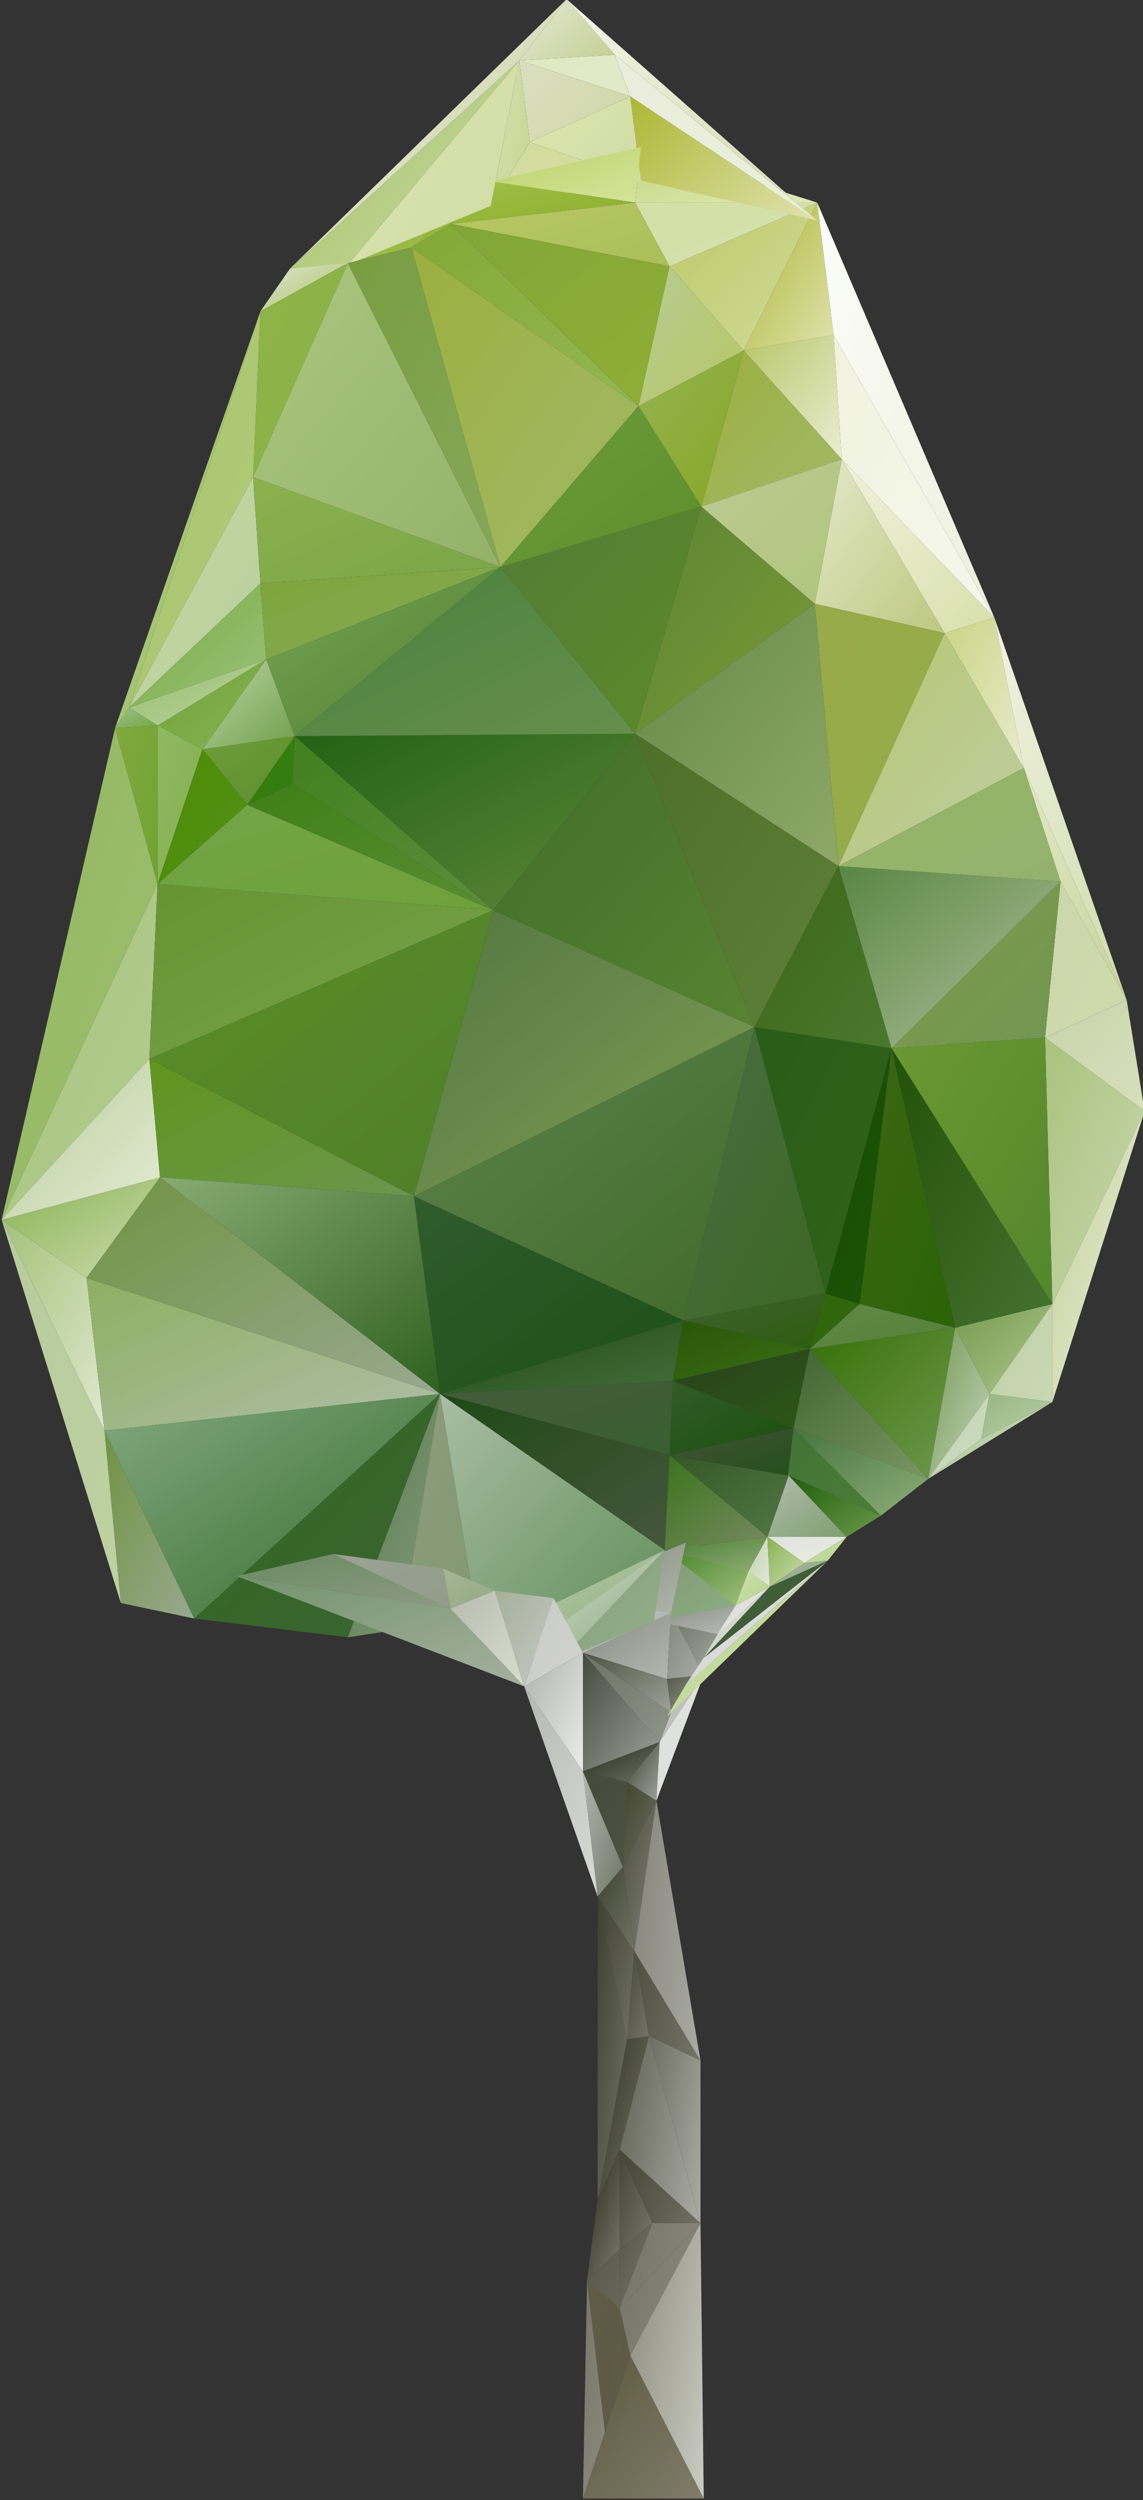 <?xml version="1.0" encoding="utf-8"?>
<!-- Generator: Adobe Illustrator 22.1.0, SVG Export Plug-In . SVG Version: 6.00 Build 0)  -->
<svg version="1.1" id="Ebene_1" xmlns="http://www.w3.org/2000/svg" xmlns:xlink="http://www.w3.org/1999/xlink" x="0px" y="0px"
	 viewBox="0 0 140 306" style="enable-background:new 0 0 140 306;" xml:space="preserve">
<rect x="0" y="0" width="140" height="306" fill="#333333" stroke="none"/>
<style type="text/css">
	.st0{fill:url(#SVGID_1_);}
	.st1{fill:url(#SVGID_2_);}
	.st2{fill:url(#SVGID_3_);}
	.st3{fill:url(#SVGID_4_);}
	.st4{fill:url(#SVGID_5_);}
	.st5{fill:url(#SVGID_6_);}
	.st6{fill:url(#SVGID_7_);}
	.st7{fill:url(#SVGID_8_);}
	.st8{fill:url(#SVGID_9_);}
	.st9{fill:url(#SVGID_10_);}
	.st10{fill:url(#SVGID_11_);}
	.st11{fill:url(#SVGID_12_);}
	.st12{fill:url(#SVGID_13_);}
	.st13{fill:url(#SVGID_14_);}
	.st14{fill:url(#SVGID_15_);}
	.st15{fill:url(#SVGID_16_);}
	.st16{fill:url(#SVGID_17_);}
	.st17{fill:url(#SVGID_18_);}
	.st18{fill:url(#SVGID_19_);}
	.st19{fill:url(#SVGID_20_);}
	.st20{fill:url(#SVGID_21_);}
	.st21{fill:url(#SVGID_22_);}
	.st22{fill:url(#SVGID_23_);}
	.st23{fill:url(#SVGID_24_);}
	.st24{fill:url(#SVGID_25_);}
	.st25{fill:url(#SVGID_26_);}
	.st26{fill:url(#SVGID_27_);}
	.st27{fill:url(#SVGID_28_);}
	.st28{fill:url(#SVGID_29_);}
	.st29{fill:url(#SVGID_30_);}
	.st30{fill:url(#SVGID_31_);}
	.st31{fill:url(#SVGID_32_);}
	.st32{fill:url(#SVGID_33_);}
	.st33{fill:url(#SVGID_34_);}
	.st34{fill:url(#SVGID_35_);}
	.st35{fill:url(#SVGID_36_);}
	.st36{fill:url(#SVGID_37_);}
	.st37{fill:url(#SVGID_38_);}
	.st38{fill:url(#SVGID_39_);}
	.st39{fill:url(#SVGID_40_);}
	.st40{fill:url(#SVGID_41_);}
	.st41{fill:url(#SVGID_42_);}
	.st42{fill:url(#SVGID_43_);}
	.st43{fill:url(#SVGID_44_);}
	.st44{fill:url(#SVGID_45_);}
	.st45{fill:url(#SVGID_46_);}
	.st46{fill:url(#SVGID_47_);}
	.st47{fill:url(#SVGID_48_);}
	.st48{fill:url(#SVGID_49_);}
	.st49{fill:url(#SVGID_50_);}
	.st50{fill:url(#SVGID_51_);}
	.st51{fill:url(#SVGID_52_);}
	.st52{fill:url(#SVGID_53_);}
	.st53{fill:url(#SVGID_54_);}
	.st54{fill:url(#SVGID_55_);}
	.st55{fill:url(#SVGID_56_);}
	.st56{fill:url(#SVGID_57_);}
	.st57{fill:url(#SVGID_58_);}
	.st58{fill:url(#SVGID_59_);}
	.st59{fill:url(#SVGID_60_);}
	.st60{fill:url(#SVGID_61_);}
	.st61{fill:url(#SVGID_62_);}
	.st62{fill:url(#SVGID_63_);}
	.st63{fill:url(#SVGID_64_);}
	.st64{fill:url(#SVGID_65_);}
	.st65{fill:url(#SVGID_66_);}
	.st66{fill:url(#SVGID_67_);}
	.st67{fill:url(#SVGID_68_);}
	.st68{fill:url(#SVGID_69_);}
	.st69{fill:url(#SVGID_70_);}
	.st70{fill:url(#SVGID_71_);}
	.st71{fill:url(#SVGID_72_);}
	.st72{fill:url(#SVGID_73_);}
	.st73{fill:url(#SVGID_74_);}
	.st74{fill:url(#SVGID_75_);}
	.st75{fill:url(#SVGID_76_);}
	.st76{fill:url(#SVGID_77_);}
	.st77{fill:url(#SVGID_78_);}
	.st78{fill:url(#SVGID_79_);}
	.st79{fill:url(#SVGID_80_);}
	.st80{fill:url(#SVGID_81_);}
	.st81{fill:url(#SVGID_82_);}
	.st82{fill:url(#SVGID_83_);}
	.st83{fill:url(#SVGID_84_);}
	.st84{fill:url(#SVGID_85_);}
	.st85{fill:url(#SVGID_86_);}
	.st86{fill:url(#SVGID_87_);}
	.st87{fill:url(#SVGID_88_);}
	.st88{fill:url(#SVGID_89_);}
	.st89{fill:url(#SVGID_90_);}
	.st90{fill:url(#SVGID_91_);}
	.st91{fill:url(#SVGID_92_);}
	.st92{fill:url(#SVGID_93_);}
	.st93{fill:url(#SVGID_94_);}
	.st94{fill:url(#SVGID_95_);}
	.st95{fill:url(#SVGID_96_);}
	.st96{fill:url(#SVGID_97_);}
	.st97{fill:url(#SVGID_98_);}
	.st98{fill:url(#SVGID_99_);}
	.st99{fill:url(#SVGID_100_);}
	.st100{fill:url(#SVGID_101_);}
	.st101{fill:url(#SVGID_102_);}
	.st102{fill:url(#SVGID_103_);}
	.st103{fill:url(#SVGID_104_);}
	.st104{fill:url(#SVGID_105_);}
	.st105{fill:url(#SVGID_106_);}
	.st106{fill:url(#SVGID_107_);}
	.st107{fill:url(#SVGID_108_);}
	.st108{fill:url(#SVGID_109_);}
	.st109{fill:url(#SVGID_110_);}
	.st110{fill:url(#SVGID_111_);}
	.st111{fill:url(#SVGID_112_);}
	.st112{fill:url(#SVGID_113_);}
	.st113{fill:url(#SVGID_114_);}
	.st114{fill:url(#SVGID_115_);}
	.st115{fill:url(#SVGID_116_);}
	.st116{fill:url(#SVGID_117_);}
	.st117{fill:url(#SVGID_118_);}
	.st118{fill:url(#SVGID_119_);}
	.st119{fill:url(#SVGID_120_);}
	.st120{fill:url(#SVGID_121_);}
	.st121{fill:url(#SVGID_122_);}
	.st122{fill:url(#SVGID_123_);}
	.st123{fill:url(#SVGID_124_);}
	.st124{fill:url(#SVGID_125_);}
	.st125{fill:url(#SVGID_126_);}
	.st126{fill:url(#SVGID_127_);}
	.st127{fill:url(#SVGID_128_);}
	.st128{fill:url(#SVGID_129_);}
	.st129{fill:url(#SVGID_130_);}
	.st130{fill:url(#SVGID_131_);}
	.st131{fill:url(#SVGID_132_);}
	.st132{fill:url(#SVGID_133_);}
	.st133{fill:url(#SVGID_134_);}
	.st134{fill:url(#SVGID_135_);}
	.st135{fill:url(#SVGID_136_);}
	.st136{fill:url(#SVGID_137_);}
	.st137{fill:url(#SVGID_138_);}
	.st138{fill:url(#SVGID_139_);}
	.st139{fill:url(#SVGID_140_);}
	.st140{fill:url(#SVGID_141_);}
	.st141{fill:url(#SVGID_142_);}
	.st142{fill:url(#SVGID_143_);}
	.st143{fill:url(#SVGID_144_);}
	.st144{fill:url(#SVGID_145_);}
	.st145{fill:url(#SVGID_146_);}
	.st146{fill:url(#SVGID_147_);}
	.st147{fill:url(#SVGID_148_);}
	.st148{fill:url(#SVGID_149_);}
	.st149{fill:url(#SVGID_150_);}
	.st150{fill:url(#SVGID_151_);}
	.st151{fill:url(#SVGID_152_);}
	.st152{fill:url(#SVGID_153_);}
	.st153{fill:url(#SVGID_154_);}
	.st154{fill:url(#SVGID_155_);}
	.st155{fill:url(#SVGID_156_);}
	.st156{fill:url(#SVGID_157_);}
	.st157{fill:url(#SVGID_158_);}
	.st158{fill:url(#SVGID_159_);}
	.st159{fill:url(#SVGID_160_);}
	.st160{fill:url(#SVGID_161_);}
	.st161{fill:url(#SVGID_162_);}
	.st162{fill:url(#SVGID_163_);}
	.st163{fill:url(#SVGID_164_);}
	.st164{fill:url(#SVGID_165_);}
	.st165{fill:url(#SVGID_166_);}
	.st166{fill:url(#SVGID_167_);}
	.st167{fill:url(#SVGID_168_);}
	.st168{fill:url(#SVGID_169_);}
	.st169{fill:url(#SVGID_170_);}
	.st170{fill:url(#SVGID_171_);}
	.st171{fill:url(#SVGID_172_);}
	.st172{fill:url(#SVGID_173_);}
	.st173{fill:url(#SVGID_174_);}
	.st174{fill:url(#SVGID_175_);}
	.st175{fill:url(#SVGID_176_);}
	.st176{fill:url(#SVGID_177_);}
	.st177{fill:url(#SVGID_178_);}
	.st178{fill:url(#SVGID_179_);}
	.st179{fill:url(#SVGID_180_);}
	.st180{fill:url(#SVGID_181_);}
	.st181{fill:url(#SVGID_182_);}
	.st182{fill:url(#SVGID_183_);}
	.st183{fill:url(#SVGID_184_);}
	.st184{fill:url(#SVGID_185_);}
	.st185{fill:url(#SVGID_186_);}
	.st186{fill:url(#SVGID_187_);}
	.st187{fill:url(#SVGID_188_);}
	.st188{fill:url(#SVGID_189_);}
	.st189{fill:url(#SVGID_190_);}
	.st190{fill:url(#SVGID_191_);}
	.st191{fill:url(#SVGID_192_);}
	.st192{fill:url(#SVGID_193_);}
	.st193{fill:url(#SVGID_194_);}
	.st194{fill:url(#SVGID_195_);}
	.st195{fill:url(#SVGID_196_);}
	.st196{fill:url(#SVGID_197_);}
	.st197{fill:url(#SVGID_198_);}
	.st198{fill:url(#SVGID_199_);}
</style>
<g>
	<g>
		
			<linearGradient id="SVGID_1_" gradientUnits="userSpaceOnUse" x1="-147.038" y1="371.575" x2="-146.588" y2="371.124" gradientTransform="matrix(7 0 0 -33 1103 12546)">
			<stop  offset="0" style="stop-color:#605C42"/>
			<stop  offset="1" style="stop-color:#5F5949"/>
		</linearGradient>
		<polygon class="st0" points="74.1,297.7 77.2,288.3 75.9,282.5 		"/>
		
			<linearGradient id="SVGID_2_" gradientUnits="userSpaceOnUse" x1="-147.543" y1="372.093" x2="-146.477" y2="371.027" gradientTransform="matrix(7 0 0 -33 1103 12546)">
			<stop  offset="0" style="stop-color:#605C42"/>
			<stop  offset="1" style="stop-color:#5F5949"/>
		</linearGradient>
		<polygon class="st1" points="74.1,297.7 71.9,279.1 76.2,282.5 		"/>
		
			<linearGradient id="SVGID_3_" gradientUnits="userSpaceOnUse" x1="-147.828" y1="371.809" x2="-146.762" y2="370.743" gradientTransform="matrix(7 0 0 -33 1103 12546)">
			<stop  offset="0" style="stop-color:#6C6C5E"/>
			<stop  offset="1" style="stop-color:#929084"/>
		</linearGradient>
		<polygon class="st2" points="74.1,297.7 71.9,279.1 71.4,305.8 		"/>
		
			<linearGradient id="SVGID_4_" gradientUnits="userSpaceOnUse" x1="-143.322" y1="375.841" x2="-142.872" y2="375.39" gradientTransform="matrix(9 0 0 -23 1366 8863)">
			<stop  offset="0" style="stop-color:#434531"/>
			<stop  offset="1" style="stop-color:#6B6D5F"/>
		</linearGradient>
		<polygon class="st3" points="76.3,228.5 76.8,218.1 80.4,220.4 		"/>
		
			<linearGradient id="SVGID_5_" gradientUnits="userSpaceOnUse" x1="-143.261" y1="366.37" x2="-142.81" y2="365.92" gradientTransform="matrix(9 0 0 -41 1366 15240)">
			<stop  offset="0" style="stop-color:#4C4E3E"/>
			<stop  offset="1" style="stop-color:#808177"/>
		</linearGradient>
		<polygon class="st4" points="76.3,228.5 77.7,238.8 80.4,220.4 		"/>
		
			<linearGradient id="SVGID_6_" gradientUnits="userSpaceOnUse" x1="-145.017" y1="371.446" x2="-144.566" y2="370.996" gradientTransform="matrix(8 0 0 -31 1236 11764)">
			<stop  offset="0" style="stop-color:#404232"/>
			<stop  offset="1" style="stop-color:#6A6B5F"/>
		</linearGradient>
		<polygon class="st5" points="75.9,263.1 76.8,249.6 79.5,249.2 		"/>
		
			<linearGradient id="SVGID_7_" gradientUnits="userSpaceOnUse" x1="-145.238" y1="371.225" x2="-144.788" y2="370.775" gradientTransform="matrix(8 0 0 -31 1236 11764)">
			<stop  offset="0" style="stop-color:#404232"/>
			<stop  offset="1" style="stop-color:#6A6B5F"/>
		</linearGradient>
		<polygon class="st6" points="75.9,263.1 76.8,249.6 73.2,269.2 		"/>
		
			<linearGradient id="SVGID_8_" gradientUnits="userSpaceOnUse" x1="-150.614" y1="375.933" x2="-150.164" y2="375.483" gradientTransform="matrix(6 0 0 -24 980 9263)">
			<stop  offset="0" style="stop-color:#464838"/>
			<stop  offset="1" style="stop-color:#747569"/>
		</linearGradient>
		<polygon class="st7" points="76.8,249.6 77.7,238.8 79.5,249.2 		"/>
		
			<linearGradient id="SVGID_9_" gradientUnits="userSpaceOnUse" x1="-150.419" y1="376.369" x2="-149.245" y2="375.195" gradientTransform="matrix(6 0 0 -24 980 9263)">
			<stop  offset="0" style="stop-color:#464838"/>
			<stop  offset="1" style="stop-color:#747569"/>
		</linearGradient>
		<polygon class="st8" points="85.8,252.2 77.7,238.8 79.5,249.2 		"/>
		
			<linearGradient id="SVGID_10_" gradientUnits="userSpaceOnUse" x1="-150.923" y1="362.385" x2="-149.404" y2="360.865" gradientTransform="matrix(6 0 0 -64 982 23382)">
			<stop  offset="0" style="stop-color:#76766B"/>
			<stop  offset="1" style="stop-color:#B4B5AE"/>
		</linearGradient>
		<polygon class="st9" points="77.7,238.8 80.4,220.4 85.8,252.2 		"/>
		
			<linearGradient id="SVGID_11_" gradientUnits="userSpaceOnUse" x1="-143.32" y1="374.579" x2="-142.87" y2="374.129" gradientTransform="matrix(9 0 0 -27 1365 10379)">
			<stop  offset="0" style="stop-color:#444535"/>
			<stop  offset="1" style="stop-color:#767669"/>
		</linearGradient>
		<polygon class="st10" points="75.9,263.1 75.9,275.3 79.9,272.1 		"/>
		
			<linearGradient id="SVGID_12_" gradientUnits="userSpaceOnUse" x1="-143.406" y1="374.568" x2="-143.104" y2="374.267" gradientTransform="matrix(9 0 0 -27 1365 10379)">
			<stop  offset="0" style="stop-color:#444535"/>
			<stop  offset="1" style="stop-color:#767669"/>
		</linearGradient>
		<polygon class="st11" points="75.9,263.1 75.9,275.3 73.2,269.2 		"/>
		
			<linearGradient id="SVGID_13_" gradientUnits="userSpaceOnUse" x1="-143.646" y1="374.329" x2="-143.344" y2="374.027" gradientTransform="matrix(9 0 0 -27 1365 10379)">
			<stop  offset="0" style="stop-color:#444535"/>
			<stop  offset="1" style="stop-color:#767669"/>
		</linearGradient>
		<polygon class="st12" points="71.9,279.1 75.9,275.3 73.2,269.2 		"/>
		
			<linearGradient id="SVGID_14_" gradientUnits="userSpaceOnUse" x1="-143.045" y1="374.854" x2="-142.221" y2="374.03" gradientTransform="matrix(9 0 0 -27 1365 10379)">
			<stop  offset="0" style="stop-color:#444535"/>
			<stop  offset="1" style="stop-color:#767669"/>
		</linearGradient>
		<polygon class="st13" points="75.9,263.1 85.8,272.1 79.9,272.1 		"/>
		
			<linearGradient id="SVGID_15_" gradientUnits="userSpaceOnUse" x1="-143.285" y1="364.841" x2="-142.368" y2="363.923" gradientTransform="matrix(9 0 0 -51 1365 18844)">
			<stop  offset="0" style="stop-color:#525345"/>
			<stop  offset="1" style="stop-color:#AAABA3"/>
		</linearGradient>
		<polygon class="st14" points="75.9,263.1 79.5,249.2 85.8,272.1 		"/>
		
			<linearGradient id="SVGID_16_" gradientUnits="userSpaceOnUse" x1="-142.928" y1="365.016" x2="-142.101" y2="364.19" gradientTransform="matrix(9 0 0 -51 1365 18844)">
			<stop  offset="0" style="stop-color:#525345"/>
			<stop  offset="1" style="stop-color:#AAABA3"/>
		</linearGradient>
		<polygon class="st15" points="85.8,252.2 79.5,249.2 85.8,272.1 		"/>
		
			<linearGradient id="SVGID_17_" gradientUnits="userSpaceOnUse" x1="-143.237" y1="378.734" x2="-142.787" y2="378.284" gradientTransform="matrix(9 0 0 -23 1365 8983)">
			<stop  offset="0" style="stop-color:#565546"/>
			<stop  offset="1" style="stop-color:#78776A"/>
		</linearGradient>
		<polygon class="st16" points="75.9,282.5 75.9,275.3 79.9,272.1 		"/>
		
			<linearGradient id="SVGID_18_" gradientUnits="userSpaceOnUse" x1="-143.657" y1="378.712" x2="-142.808" y2="377.864" gradientTransform="matrix(9 0 0 -23 1365 8983)">
			<stop  offset="0" style="stop-color:#565546"/>
			<stop  offset="1" style="stop-color:#78776A"/>
		</linearGradient>
		<polygon class="st17" points="75.9,282.5 75.9,275.3 71.9,279.1 		"/>
		
			<linearGradient id="SVGID_19_" gradientUnits="userSpaceOnUse" x1="-143.267" y1="370.232" x2="-142.096" y2="369.062" gradientTransform="matrix(9 0 0 -36 1365 13585)">
			<stop  offset="0" style="stop-color:#6C6C5E"/>
			<stop  offset="1" style="stop-color:#929084"/>
		</linearGradient>
		<polygon class="st18" points="75.9,282.5 77.2,288.3 85.8,272.1 		"/>
		
			<linearGradient id="SVGID_20_" gradientUnits="userSpaceOnUse" x1="-143.264" y1="370.235" x2="-142.093" y2="369.065" gradientTransform="matrix(9 0 0 -36 1365 13585)">
			<stop  offset="0" style="stop-color:#6C6C5E"/>
			<stop  offset="1" style="stop-color:#929084"/>
		</linearGradient>
		<polygon class="st19" points="75.9,282.5 79.9,272.1 85.8,272.1 		"/>
		
			<linearGradient id="SVGID_21_" gradientUnits="userSpaceOnUse" x1="-137.242" y1="383.383" x2="-136.059" y2="382.2" gradientTransform="matrix(16 0 0 -20 2264 7957)">
			<stop  offset="0" style="stop-color:#5A563B"/>
			<stop  offset="1" style="stop-color:#888474"/>
		</linearGradient>
		<polygon class="st20" points="71.4,305.8 77.2,288.3 86.2,305.8 		"/>
		
			<linearGradient id="SVGID_22_" gradientUnits="userSpaceOnUse" x1="-143.439" y1="365.938" x2="-142.422" y2="364.921" gradientTransform="matrix(9 0 0 -49 1368 18187)">
			<stop  offset="0" style="stop-color:#7E7B6C"/>
			<stop  offset="1" style="stop-color:#CACCC2"/>
		</linearGradient>
		<polygon class="st21" points="77.2,288.3 85.8,272.1 86.2,305.8 		"/>
		
			<linearGradient id="SVGID_23_" gradientUnits="userSpaceOnUse" x1="-143.324" y1="385.088" x2="-142.874" y2="384.638" gradientTransform="matrix(9 0 0 -16 1367 6374)">
			<stop  offset="0" style="stop-color:#3F4434"/>
			<stop  offset="1" style="stop-color:#A0A39B"/>
		</linearGradient>
		<polygon class="st22" points="76.8,218.1 80.4,220.4 80.8,213.2 		"/>
		
			<linearGradient id="SVGID_24_" gradientUnits="userSpaceOnUse" x1="-139.279" y1="368.322" x2="-138.829" y2="367.872" gradientTransform="matrix(13 0 0 -34 1891 12728)">
			<stop  offset="0" style="stop-color:#E2E3E1"/>
			<stop  offset="1" style="stop-color:#DCDEDB"/>
		</linearGradient>
		<polygon class="st23" points="80.4,220.4 80.8,213.2 86.2,205 		"/>
		
			<linearGradient id="SVGID_25_" gradientUnits="userSpaceOnUse" x1="-140.182" y1="381.053" x2="-139.732" y2="380.603" gradientTransform="matrix(12 0 0 -18 1763 7064)">
			<stop  offset="0" style="stop-color:#BFC2BD"/>
			<stop  offset="1" style="stop-color:#BCBFBB"/>
		</linearGradient>
		<polygon class="st24" points="80.8,213.2 82.2,209.6 86.2,205 		"/>
		
			<linearGradient id="SVGID_26_" gradientUnits="userSpaceOnUse" x1="-142.629" y1="380.432" x2="-142.179" y2="379.982" gradientTransform="matrix(10 0 0 -18 1507 7047)">
			<stop  offset="0" style="stop-color:#83877B"/>
			<stop  offset="1" style="stop-color:#A9ABA5"/>
		</linearGradient>
		<polygon class="st25" points="81.7,205.5 82.2,197.4 86.2,205 		"/>
		
			<linearGradient id="SVGID_27_" gradientUnits="userSpaceOnUse" x1="-142.517" y1="402.706" x2="-142.067" y2="402.256" gradientTransform="matrix(10 0 0 -10 1507 4232)">
			<stop  offset="0" style="stop-color:#54594A"/>
			<stop  offset="1" style="stop-color:#999D96"/>
		</linearGradient>
		<polygon class="st26" points="81.7,205.5 82.2,209.6 86.2,205 		"/>
		
			<linearGradient id="SVGID_28_" gradientUnits="userSpaceOnUse" x1="-137.459" y1="382.125" x2="-137.009" y2="381.674" gradientTransform="matrix(16 0 0 -17 2282 6693)">
			<stop  offset="0" style="stop-color:#6C7063"/>
			<stop  offset="1" style="stop-color:#ADAFA9"/>
		</linearGradient>
		<polygon class="st27" points="82.2,197.4 86.2,205 89.4,199.6 		"/>
		
			<linearGradient id="SVGID_29_" gradientUnits="userSpaceOnUse" x1="-134.989" y1="378.504" x2="-134.538" y2="378.054" gradientTransform="matrix(23 0 0 -19 3185 7382)">
			<stop  offset="0" style="stop-color:#A7AAA4"/>
			<stop  offset="1" style="stop-color:#B3B6B0"/>
		</linearGradient>
		<polygon class="st28" points="82.2,197.4 84,188.8 92.5,195.1 		"/>
		
			<linearGradient id="SVGID_30_" gradientUnits="userSpaceOnUse" x1="-134.849" y1="401.542" x2="-134.399" y2="401.092" gradientTransform="matrix(23 0 0 -10 3185 4210)">
			<stop  offset="0" style="stop-color:#6B6F62"/>
			<stop  offset="1" style="stop-color:#9FA29A"/>
		</linearGradient>
		<polygon class="st29" points="82.2,197.4 89.4,199.6 92.5,195.1 		"/>
		
			<linearGradient id="SVGID_31_" gradientUnits="userSpaceOnUse" x1="-134.702" y1="387.417" x2="-134.252" y2="386.967" gradientTransform="matrix(24 0 0 -14 3318 5612)">
			<stop  offset="0" style="stop-color:#9FA29B"/>
			<stop  offset="1" style="stop-color:#B7B9B4"/>
		</linearGradient>
		<polygon class="st30" points="84,188.8 92.5,195.1 94.8,191.1 		"/>
		
			<linearGradient id="SVGID_32_" gradientUnits="userSpaceOnUse" x1="-133.64" y1="370.208" x2="-133.317" y2="369.885" gradientTransform="matrix(31 0 0 -27 4221 10187)">
			<stop  offset="0" style="stop-color:#849877"/>
			<stop  offset="1" style="stop-color:#8AAE80"/>
		</linearGradient>
		<polygon class="st31" points="80.1,198.4 81.4,189.7 90.1,196.5 		"/>
		
			<linearGradient id="SVGID_33_" gradientUnits="userSpaceOnUse" x1="-133.541" y1="395.266" x2="-133.217" y2="394.942" gradientTransform="matrix(31 0 0 -11 4221 4544)">
			<stop  offset="0" style="stop-color:#878D83"/>
			<stop  offset="1" style="stop-color:#B9BCB8"/>
		</linearGradient>
		<polygon class="st32" points="80.1,198.4 87.9,200 90.1,196.5 		"/>
		
			<linearGradient id="SVGID_34_" gradientUnits="userSpaceOnUse" x1="-133.482" y1="374.957" x2="-133.158" y2="374.634" gradientTransform="matrix(32 0 0 -21 4354 8063)">
			<stop  offset="0" style="stop-color:#478329"/>
			<stop  offset="1" style="stop-color:#A1BF80"/>
		</linearGradient>
		<polygon class="st33" points="81.4,189.7 90.1,196.5 91.7,192.3 		"/>
		
			<linearGradient id="SVGID_35_" gradientUnits="userSpaceOnUse" x1="-132.777" y1="365.457" x2="-132.454" y2="365.133" gradientTransform="matrix(39 0 0 -36 5257 13337)">
			<stop  offset="0" style="stop-color:#3A731C"/>
			<stop  offset="1" style="stop-color:#788A62"/>
		</linearGradient>
		<polygon class="st34" points="81.4,189.7 82,178.1 94,188.1 		"/>
		
			<linearGradient id="SVGID_36_" gradientUnits="userSpaceOnUse" x1="-132.658" y1="387.582" x2="-132.335" y2="387.259" gradientTransform="matrix(39 0 0 -13 5257 5226)">
			<stop  offset="0" style="stop-color:#467D30"/>
			<stop  offset="1" style="stop-color:#91AC75"/>
		</linearGradient>
		<polygon class="st35" points="81.4,189.7 91.7,192.3 94,188.1 		"/>
		
			<linearGradient id="SVGID_37_" gradientUnits="userSpaceOnUse" x1="-132.198" y1="367.431" x2="-131.875" y2="367.108" gradientTransform="matrix(45 0 0 -31 6033 11567)">
			<stop  offset="0" style="stop-color:#355726"/>
			<stop  offset="1" style="stop-color:#507644"/>
		</linearGradient>
		<polygon class="st36" points="82,178.1 94,188.1 96.6,180.6 		"/>
		
			<linearGradient id="SVGID_38_" gradientUnits="userSpaceOnUse" x1="-132.157" y1="368.091" x2="-131.834" y2="367.768" gradientTransform="matrix(47 0 0 -28 6291 10477)">
			<stop  offset="0" style="stop-color:#325C27"/>
			<stop  offset="1" style="stop-color:#1A4F0F"/>
		</linearGradient>
		<polygon class="st37" points="82,178.1 82.4,169 97.2,174.8 		"/>
		
			<linearGradient id="SVGID_39_" gradientUnits="userSpaceOnUse" x1="-132.07" y1="376.713" x2="-131.746" y2="376.389" gradientTransform="matrix(47 0 0 -18 6291 6955)">
			<stop  offset="0" style="stop-color:#425338"/>
			<stop  offset="1" style="stop-color:#244F1A"/>
		</linearGradient>
		<polygon class="st38" points="82,178.1 96.6,180.6 97.2,174.8 		"/>
		
			<linearGradient id="SVGID_40_" gradientUnits="userSpaceOnUse" x1="-131.859" y1="370.502" x2="-131.535" y2="370.179" gradientTransform="matrix(52 0 0 -23 6937 8684)">
			<stop  offset="0" style="stop-color:#285606"/>
			<stop  offset="1" style="stop-color:#3B6E17"/>
		</linearGradient>
		<polygon class="st39" points="82.4,169 83.7,161.6 99.2,165.1 		"/>
		
			<linearGradient id="SVGID_41_" gradientUnits="userSpaceOnUse" x1="-131.771" y1="366.978" x2="-131.448" y2="366.654" gradientTransform="matrix(52 0 0 -30 6937 11173)">
			<stop  offset="0" style="stop-color:#28421B"/>
			<stop  offset="1" style="stop-color:#2D5618"/>
		</linearGradient>
		<polygon class="st40" points="82.4,169 97.2,174.8 99.2,165.1 		"/>
		
			<linearGradient id="SVGID_42_" gradientUnits="userSpaceOnUse" x1="-131.723" y1="371.836" x2="-131.4" y2="371.513" gradientTransform="matrix(54 0 0 -21 7199 7966)">
			<stop  offset="0" style="stop-color:#416131"/>
			<stop  offset="1" style="stop-color:#2D5C0E"/>
		</linearGradient>
		<polygon class="st41" points="83.7,161.6 99.2,165.1 101.1,158.3 		"/>
		
			<linearGradient id="SVGID_43_" gradientUnits="userSpaceOnUse" x1="-138.585" y1="371.779" x2="-138.262" y2="371.455" gradientTransform="matrix(19 0 0 -21 2732 7966)">
			<stop  offset="0" style="stop-color:#32670B"/>
			<stop  offset="1" style="stop-color:#33650E"/>
		</linearGradient>
		<polygon class="st42" points="99.2,165.1 101.1,158.3 105.3,159.6 		"/>
		
			<linearGradient id="SVGID_44_" gradientUnits="userSpaceOnUse" x1="-132.349" y1="376.097" x2="-132.025" y2="375.774" gradientTransform="matrix(55 0 0 -17 7376 6554)">
			<stop  offset="0" style="stop-color:#618A49"/>
			<stop  offset="1" style="stop-color:#557E35"/>
		</linearGradient>
		<polygon class="st43" points="99.2,165.1 105.3,159.6 117,162.5 		"/>
		
			<linearGradient id="SVGID_45_" gradientUnits="userSpaceOnUse" x1="-132.525" y1="361.876" x2="-132.202" y2="361.553" gradientTransform="matrix(51 0 0 -49 6854 17899)">
			<stop  offset="0" style="stop-color:#406530"/>
			<stop  offset="1" style="stop-color:#7A9762"/>
		</linearGradient>
		<polygon class="st44" points="97.2,174.8 99.2,165.1 113.7,181 		"/>
		
			<linearGradient id="SVGID_46_" gradientUnits="userSpaceOnUse" x1="-132.24" y1="360.776" x2="-131.916" y2="360.453" gradientTransform="matrix(55 0 0 -57 7376 20723)">
			<stop  offset="0" style="stop-color:#377007"/>
			<stop  offset="1" style="stop-color:#6F984E"/>
		</linearGradient>
		<polygon class="st45" points="99.2,165.1 117,162.5 113.7,181 		"/>
		
			<linearGradient id="SVGID_47_" gradientUnits="userSpaceOnUse" x1="-138.265" y1="360.675" x2="-137.941" y2="360.351" gradientTransform="matrix(23 0 0 -57 3293 20723)">
			<stop  offset="0" style="stop-color:#739756"/>
			<stop  offset="1" style="stop-color:#C4D5B8"/>
		</linearGradient>
		<polygon class="st46" points="117,162.5 121.2,170.6 113.7,181 		"/>
		
			<linearGradient id="SVGID_48_" gradientUnits="userSpaceOnUse" x1="-138.229" y1="366.481" x2="-137.906" y2="366.157" gradientTransform="matrix(23 0 0 -32 3293 11898)">
			<stop  offset="0" style="stop-color:#C1D3B2"/>
			<stop  offset="1" style="stop-color:#CEDDC2"/>
		</linearGradient>
		<polygon class="st47" points="120.2,176.1 121.2,170.6 113.7,181 		"/>
		
			<linearGradient id="SVGID_49_" gradientUnits="userSpaceOnUse" x1="-134.081" y1="366.329" x2="-133.757" y2="366.006" gradientTransform="matrix(35 0 0 -33 4788 12265)">
			<stop  offset="0" style="stop-color:#407335"/>
			<stop  offset="1" style="stop-color:#4C7D38"/>
		</linearGradient>
		<polygon class="st48" points="96.5,180.6 97.2,174.8 107.9,185.5 		"/>
		
			<linearGradient id="SVGID_50_" gradientUnits="userSpaceOnUse" x1="-132.48" y1="366.375" x2="-132.156" y2="366.052" gradientTransform="matrix(51 0 0 -33 6854 12265)">
			<stop  offset="0" style="stop-color:#48743E"/>
			<stop  offset="1" style="stop-color:#8EAE79"/>
		</linearGradient>
		<polygon class="st49" points="97.2,174.8 113.7,181 107.9,185.5 		"/>
		
			<linearGradient id="SVGID_51_" gradientUnits="userSpaceOnUse" x1="-134.759" y1="372.217" x2="-134.436" y2="371.894" gradientTransform="matrix(30 0 0 -23 4135 8743)">
			<stop  offset="0" style="stop-color:#B2BCAE"/>
			<stop  offset="1" style="stop-color:#7D9F6E"/>
		</linearGradient>
		<polygon class="st50" points="94,188.1 96.6,180.6 103.7,188.1 		"/>
		
			<linearGradient id="SVGID_52_" gradientUnits="userSpaceOnUse" x1="-134.042" y1="372.275" x2="-133.719" y2="371.951" gradientTransform="matrix(35 0 0 -23 4788 8743)">
			<stop  offset="0" style="stop-color:#1F5D0C"/>
			<stop  offset="1" style="stop-color:#6A9A4A"/>
		</linearGradient>
		<polygon class="st51" points="96.6,180.6 107.9,185.5 103.7,188.1 		"/>
		
			<linearGradient id="SVGID_53_" gradientUnits="userSpaceOnUse" x1="-134.662" y1="397.63" x2="-134.339" y2="397.307" gradientTransform="matrix(30 0 0 -10 4135 4164)">
			<stop  offset="0" style="stop-color:#DFE0DD"/>
			<stop  offset="1" style="stop-color:#E8F1DF"/>
		</linearGradient>
		<polygon class="st52" points="94,188.1 103.7,188.1 98.5,191.3 		"/>
		
			<linearGradient id="SVGID_54_" gradientUnits="userSpaceOnUse" x1="-135.19" y1="370.622" x2="-134.867" y2="370.298" gradientTransform="matrix(25 0 0 -27 3466 10201)">
			<stop  offset="0" style="stop-color:#D2D4D0"/>
			<stop  offset="1" style="stop-color:#D6D8D1"/>
		</linearGradient>
		<polygon class="st53" points="86.2,202.9 87.9,200 94.3,194.2 		"/>
		
			<linearGradient id="SVGID_55_" gradientUnits="userSpaceOnUse" x1="-136.907" y1="378.932" x2="-136.584" y2="378.609" gradientTransform="matrix(20 0 0 -18 2826 7015)">
			<stop  offset="0" style="stop-color:#D1D2CF"/>
			<stop  offset="1" style="stop-color:#F3F5EE"/>
		</linearGradient>
		<polygon class="st54" points="87.9,200 90.1,196.5 94.3,194.2 		"/>
		
			<linearGradient id="SVGID_56_" gradientUnits="userSpaceOnUse" x1="-141.566" y1="388.172" x2="-141.243" y2="387.849" gradientTransform="matrix(13 0 0 -13 1930 5239)">
			<stop  offset="0" style="stop-color:#CEE2AC"/>
			<stop  offset="1" style="stop-color:#B6D38C"/>
		</linearGradient>
		<polygon class="st55" points="90.1,196.5 91.7,192.3 94.3,194.2 		"/>
		
			<linearGradient id="SVGID_57_" gradientUnits="userSpaceOnUse" x1="-149.767" y1="376.959" x2="-149.444" y2="376.635" gradientTransform="matrix(8 0 0 -19 1290 7350)">
			<stop  offset="0" style="stop-color:#C0D6A8"/>
			<stop  offset="1" style="stop-color:#E3E6DE"/>
		</linearGradient>
		<polygon class="st56" points="91.7,192.3 94,188.1 94.3,194.2 		"/>
		
			<linearGradient id="SVGID_58_" gradientUnits="userSpaceOnUse" x1="-141.251" y1="376.907" x2="-140.927" y2="376.583" gradientTransform="matrix(14 0 0 -19 2071 7350)">
			<stop  offset="0" style="stop-color:#8AB352"/>
			<stop  offset="1" style="stop-color:#CCDCB0"/>
		</linearGradient>
		<polygon class="st57" points="94,188.1 98.5,191.3 94.3,194.2 		"/>
		
			<linearGradient id="SVGID_59_" gradientUnits="userSpaceOnUse" x1="-132.294" y1="356.403" x2="-131.971" y2="356.079" gradientTransform="matrix(58 0 0 -66 7775 23580)">
			<stop  offset="0" style="stop-color:#F0F2DC"/>
			<stop  offset="1" style="stop-color:#D8E0AB"/>
		</linearGradient>
		<polygon class="st58" points="103.1,56.2 115.7,77.5 121.8,75.6 		"/>
		
			<linearGradient id="SVGID_60_" gradientUnits="userSpaceOnUse" x1="-136.168" y1="357.559" x2="-135.845" y2="357.236" gradientTransform="matrix(30 0 0 -57 4202 20454)">
			<stop  offset="0" style="stop-color:#CAD485"/>
			<stop  offset="1" style="stop-color:#E8ECCC"/>
		</linearGradient>
		<polygon class="st59" points="115.7,77.5 121.8,75.6 125.4,94 		"/>
		
			<linearGradient id="SVGID_61_" gradientUnits="userSpaceOnUse" x1="-133.598" y1="355.368" x2="-133.274" y2="355.045" gradientTransform="matrix(50 0 0 -145 6801 51606)">
			<stop  offset="0" style="stop-color:#F1F3E3"/>
			<stop  offset="1" style="stop-color:#D0DBAB"/>
		</linearGradient>
		<polygon class="st60" points="121.8,75.6 125.4,94 138,122.4 		"/>
		
			<linearGradient id="SVGID_62_" gradientUnits="userSpaceOnUse" x1="-135.078" y1="356.706" x2="-134.755" y2="356.382" gradientTransform="matrix(39 0 0 -88 5393 31485)">
			<stop  offset="0" style="stop-color:#E3E9C5"/>
			<stop  offset="1" style="stop-color:#C8D39B"/>
		</linearGradient>
		<polygon class="st61" points="125.4,94 129.9,107.9 138,122.4 		"/>
		
			<linearGradient id="SVGID_63_" gradientUnits="userSpaceOnUse" x1="-136.87" y1="358.483" x2="-136.546" y2="358.159" gradientTransform="matrix(31 0 0 -59 4369 21262)">
			<stop  offset="0" style="stop-color:#CAD7AB"/>
			<stop  offset="1" style="stop-color:#D0DAAC"/>
		</linearGradient>
		<polygon class="st62" points="128,127 129.9,107.9 138,122.4 		"/>
		
			<linearGradient id="SVGID_64_" gradientUnits="userSpaceOnUse" x1="-135.331" y1="361.148" x2="-135.007" y2="360.824" gradientTransform="matrix(38 0 0 -42 5272 15289)">
			<stop  offset="0" style="stop-color:#C7D4AA"/>
			<stop  offset="1" style="stop-color:#D7DFBB"/>
		</linearGradient>
		<polygon class="st63" points="128,127 138,122.4 140.2,136 		"/>
		
			<linearGradient id="SVGID_65_" gradientUnits="userSpaceOnUse" x1="-134.892" y1="365.098" x2="-134.568" y2="364.775" gradientTransform="matrix(37 0 0 -34 5109 12572)">
			<stop  offset="0" style="stop-color:#749B4D"/>
			<stop  offset="1" style="stop-color:#B1C793"/>
		</linearGradient>
		<polygon class="st64" points="117,162.5 121.2,170.6 128.9,159.6 		"/>
		
			<linearGradient id="SVGID_66_" gradientUnits="userSpaceOnUse" x1="-135.386" y1="357.034" x2="-135.062" y2="356.711" gradientTransform="matrix(38 0 0 -101 5272 36189)">
			<stop  offset="0" style="stop-color:#AAC27C"/>
			<stop  offset="1" style="stop-color:#CAD8B2"/>
		</linearGradient>
		<polygon class="st65" points="128,127 140.2,136 128.9,159.6 		"/>
		
			<linearGradient id="SVGID_67_" gradientUnits="userSpaceOnUse" x1="-133.516" y1="367.842" x2="-133.193" y2="367.519" gradientTransform="matrix(47 0 0 -29 6389 10839)">
			<stop  offset="0" style="stop-color:#B8D0A4"/>
			<stop  offset="1" style="stop-color:#BBD0A7"/>
		</linearGradient>
		<polygon class="st66" points="113.7,181 120.2,176.1 128.9,171.6 		"/>
		
			<linearGradient id="SVGID_68_" gradientUnits="userSpaceOnUse" x1="-137.377" y1="377.479" x2="-137.054" y2="377.156" gradientTransform="matrix(27 0 0 -17 3829 6588)">
			<stop  offset="0" style="stop-color:#99B783"/>
			<stop  offset="1" style="stop-color:#BACEA9"/>
		</linearGradient>
		<polygon class="st67" points="120.2,176.1 121.2,170.6 128.9,171.6 		"/>
		
			<linearGradient id="SVGID_69_" gradientUnits="userSpaceOnUse" x1="-138.487" y1="364.179" x2="-138.163" y2="363.856" gradientTransform="matrix(24 0 0 -37 3445 13634)">
			<stop  offset="0" style="stop-color:#BDD2A5"/>
			<stop  offset="1" style="stop-color:#CBD7B4"/>
		</linearGradient>
		<polygon class="st68" points="121.2,170.6 128.9,159.6 128.9,171.6 		"/>
		
			<linearGradient id="SVGID_70_" gradientUnits="userSpaceOnUse" x1="-135.974" y1="356.973" x2="-135.65" y2="356.649" gradientTransform="matrix(35 0 0 -110 4888 39403)">
			<stop  offset="0" style="stop-color:#C0CE96"/>
			<stop  offset="1" style="stop-color:#EFF2DE"/>
		</linearGradient>
		<polygon class="st69" points="128.9,159.6 140.2,136 128.9,171.6 		"/>
		
			<linearGradient id="SVGID_71_" gradientUnits="userSpaceOnUse" x1="-136.432" y1="357.207" x2="-136.109" y2="356.884" gradientTransform="matrix(25 0 0 -97 3512 34777)">
			<stop  offset="0" style="stop-color:#144C04"/>
			<stop  offset="1" style="stop-color:#1E5406"/>
		</linearGradient>
		<polygon class="st70" points="101.1,158.3 105.3,159.6 109.2,128.3 		"/>
		
			<linearGradient id="SVGID_72_" gradientUnits="userSpaceOnUse" x1="-134.455" y1="356.885" x2="-134.131" y2="356.561" gradientTransform="matrix(36 0 0 -106 4944 37963)">
			<stop  offset="0" style="stop-color:#3C6613"/>
			<stop  offset="1" style="stop-color:#2A6407"/>
		</linearGradient>
		<polygon class="st71" points="105.3,159.6 117,162.5 109.2,128.3 		"/>
		
			<linearGradient id="SVGID_73_" gradientUnits="userSpaceOnUse" x1="-132.367" y1="356.889" x2="-132.043" y2="356.566" gradientTransform="matrix(61 0 0 -106 8181 37963)">
			<stop  offset="0" style="stop-color:#215107"/>
			<stop  offset="1" style="stop-color:#467230"/>
		</linearGradient>
		<polygon class="st72" points="117,162.5 128.9,159.6 109.2,128.3 		"/>
		
			<linearGradient id="SVGID_74_" gradientUnits="userSpaceOnUse" x1="-132.251" y1="357.123" x2="-131.928" y2="356.8" gradientTransform="matrix(61 0 0 -101 8181 36189)">
			<stop  offset="0" style="stop-color:#6B9832"/>
			<stop  offset="1" style="stop-color:#53872C"/>
		</linearGradient>
		<polygon class="st73" points="128,127 128.9,159.6 109.2,128.3 		"/>
		
			<linearGradient id="SVGID_75_" gradientUnits="userSpaceOnUse" x1="-132.169" y1="358.256" x2="-131.845" y2="357.932" gradientTransform="matrix(64 0 0 -63 8568 22678)">
			<stop  offset="0" style="stop-color:#7C9947"/>
			<stop  offset="1" style="stop-color:#729753"/>
		</linearGradient>
		<polygon class="st74" points="128,127 129.9,107.9 109.2,128.3 		"/>
		
			<linearGradient id="SVGID_76_" gradientUnits="userSpaceOnUse" x1="-131.806" y1="356.71" x2="-131.483" y2="356.387" gradientTransform="matrix(54 0 0 -111 7199 39725)">
			<stop  offset="0" style="stop-color:#4A6D42"/>
			<stop  offset="1" style="stop-color:#3C6724"/>
		</linearGradient>
		<polygon class="st75" points="83.7,161.6 101.1,158.3 92.4,125.7 		"/>
		
			<linearGradient id="SVGID_77_" gradientUnits="userSpaceOnUse" x1="-132.188" y1="357.059" x2="-131.864" y2="356.735" gradientTransform="matrix(52 0 0 -101 6968 36185)">
			<stop  offset="0" style="stop-color:#295D18"/>
			<stop  offset="1" style="stop-color:#30631A"/>
		</linearGradient>
		<polygon class="st76" points="101.1,158.3 109.2,128.3 92.4,125.7 		"/>
		
			<linearGradient id="SVGID_78_" gradientUnits="userSpaceOnUse" x1="-132.789" y1="356.371" x2="-132.466" y2="356.048" gradientTransform="matrix(49 0 0 -66 6604 23580)">
			<stop  offset="0" style="stop-color:#E3E8C8"/>
			<stop  offset="1" style="stop-color:#BDC87F"/>
		</linearGradient>
		<polygon class="st77" points="103.1,56.2 115.7,77.5 99.8,73.9 		"/>
		
			<linearGradient id="SVGID_79_" gradientUnits="userSpaceOnUse" x1="-131.052" y1="355.966" x2="-130.728" y2="355.642" gradientTransform="matrix(68 0 0 -86 8987 30678)">
			<stop  offset="0" style="stop-color:#5E8435"/>
			<stop  offset="1" style="stop-color:#789A35"/>
		</linearGradient>
		<polygon class="st78" points="77.8,89.8 99.8,73.9 85.9,62 		"/>
		
			<linearGradient id="SVGID_80_" gradientUnits="userSpaceOnUse" x1="-132.398" y1="356.287" x2="-132.074" y2="355.964" gradientTransform="matrix(40 0 0 -59 5376 21061)">
			<stop  offset="0" style="stop-color:#95B352"/>
			<stop  offset="1" style="stop-color:#87A625"/>
		</linearGradient>
		<polygon class="st79" points="78.2,49.7 91.1,42.9 85.9,62 		"/>
		
			<linearGradient id="SVGID_81_" gradientUnits="userSpaceOnUse" x1="-131.963" y1="356.183" x2="-131.64" y2="355.86" gradientTransform="matrix(53 0 0 -59 7077 21061)">
			<stop  offset="0" style="stop-color:#9CAF3F"/>
			<stop  offset="1" style="stop-color:#A2B968"/>
		</linearGradient>
		<polygon class="st80" points="91.1,42.9 103.1,56.2 85.9,62 		"/>
		
			<linearGradient id="SVGID_82_" gradientUnits="userSpaceOnUse" x1="-131.853" y1="356.961" x2="-131.529" y2="356.637" gradientTransform="matrix(53 0 0 -55 7077 19686)">
			<stop  offset="0" style="stop-color:#BDC991"/>
			<stop  offset="1" style="stop-color:#AFC77E"/>
		</linearGradient>
		<polygon class="st81" points="99.8,73.9 103.1,56.2 85.9,62 		"/>
		
			<linearGradient id="SVGID_83_" gradientUnits="userSpaceOnUse" x1="-133.393" y1="356.788" x2="-133.07" y2="356.465" gradientTransform="matrix(37 0 0 -47 5029 16807)">
			<stop  offset="0" style="stop-color:#B8C76A"/>
			<stop  offset="1" style="stop-color:#E9EDD2"/>
		</linearGradient>
		<polygon class="st82" points="91.1,42.9 103.1,56.2 102.1,41 		"/>
		
			<linearGradient id="SVGID_84_" gradientUnits="userSpaceOnUse" x1="-132.112" y1="355.165" x2="-131.789" y2="354.842" gradientTransform="matrix(61 0 0 -107 8159 38047)">
			<stop  offset="0" style="stop-color:#F1F3DF"/>
			<stop  offset="1" style="stop-color:#F5F7EB"/>
		</linearGradient>
		<polygon class="st83" points="103.1,56.2 121.8,75.6 102.1,41 		"/>
		
			<linearGradient id="SVGID_85_" gradientUnits="userSpaceOnUse" x1="-133.864" y1="355.668" x2="-133.541" y2="355.345" gradientTransform="matrix(34 0 0 -56 4642 19943)">
			<stop  offset="0" style="stop-color:#ADB734"/>
			<stop  offset="1" style="stop-color:#E0E2AF"/>
		</linearGradient>
		<polygon class="st84" points="91.1,42.9 102.1,41 100.1,24.8 		"/>
		
			<linearGradient id="SVGID_86_" gradientUnits="userSpaceOnUse" x1="-131.763" y1="354.582" x2="-131.439" y2="354.258" gradientTransform="matrix(67 0 0 -157 8927 55697)">
			<stop  offset="0" style="stop-color:#FCFDFA"/>
			<stop  offset="1" style="stop-color:#ECEFDB"/>
		</linearGradient>
		<polygon class="st85" points="102.1,41 121.8,75.6 100.1,24.8 		"/>
		
			<linearGradient id="SVGID_87_" gradientUnits="userSpaceOnUse" x1="-132.495" y1="356.035" x2="-132.171" y2="355.712" gradientTransform="matrix(40 0 0 -53 5376 18905)">
			<stop  offset="0" style="stop-color:#B6CC92"/>
			<stop  offset="1" style="stop-color:#B7C766"/>
		</linearGradient>
		<polygon class="st86" points="78.2,49.7 91.1,42.9 82,32.6 		"/>
		
			<linearGradient id="SVGID_88_" gradientUnits="userSpaceOnUse" x1="-131.566" y1="355.723" x2="-131.243" y2="355.399" gradientTransform="matrix(56 0 0 -56 7452 19943)">
			<stop  offset="0" style="stop-color:#BDCA68"/>
			<stop  offset="1" style="stop-color:#D1DA9B"/>
		</linearGradient>
		<polygon class="st87" points="91.1,42.9 100.1,24.8 82,32.6 		"/>
		
			<linearGradient id="SVGID_89_" gradientUnits="userSpaceOnUse" x1="-130.973" y1="357.94" x2="-130.649" y2="357.617" gradientTransform="matrix(69 0 0 -24 9116 8615)">
			<stop  offset="0" style="stop-color:#D5DFA7"/>
			<stop  offset="1" style="stop-color:#D5E1AC"/>
		</linearGradient>
		<polygon class="st88" points="82,32.6 100.1,24.8 77.8,24.8 		"/>
		
			<linearGradient id="SVGID_90_" gradientUnits="userSpaceOnUse" x1="-131.066" y1="357.731" x2="-130.743" y2="357.407" gradientTransform="matrix(69 0 0 -21 9116 7532)">
			<stop  offset="0" style="stop-color:#C3D579"/>
			<stop  offset="1" style="stop-color:#E1E9B9"/>
		</linearGradient>
		<polygon class="st89" points="77.8,24.8 100.1,24.8 78.5,18 		"/>
		
			<linearGradient id="SVGID_91_" gradientUnits="userSpaceOnUse" x1="-130.925" y1="354.636" x2="-130.647" y2="354.358" gradientTransform="matrix(71 0 0 -65 9372 23064)">
			<stop  offset="0" style="stop-color:#ADB734"/>
			<stop  offset="1" style="stop-color:#E0E2AF"/>
		</linearGradient>
		<polygon class="st90" points="78.5,22.1 100.1,27 77.2,11.8 		"/>
		
			<linearGradient id="SVGID_92_" gradientUnits="userSpaceOnUse" x1="-130.697" y1="354.305" x2="-130.418" y2="354.026" gradientTransform="matrix(77 0 0 -87 10140 30830)">
			<stop  offset="0" style="stop-color:#EBEDDC"/>
			<stop  offset="1" style="stop-color:#EBEFDA"/>
		</linearGradient>
		<polygon class="st91" points="77.2,11.8 100.1,27 75.3,6.7 		"/>
		
			<linearGradient id="SVGID_93_" gradientUnits="userSpaceOnUse" x1="-131.499" y1="355.215" x2="-131.217" y2="354.933" gradientTransform="matrix(42 0 0 -22 5589 7820)">
			<stop  offset="0" style="stop-color:#E1E9C0"/>
			<stop  offset="1" style="stop-color:#E2E9CA"/>
		</linearGradient>
		<polygon class="st92" points="75.3,6.7 77.2,11.8 63.6,7.4 		"/>
		
			<linearGradient id="SVGID_94_" gradientUnits="userSpaceOnUse" x1="-131.553" y1="354.646" x2="-131.257" y2="354.351" gradientTransform="matrix(42 0 0 -43 5589 15257)">
			<stop  offset="0" style="stop-color:#DBDFC0"/>
			<stop  offset="1" style="stop-color:#D0D7A5"/>
		</linearGradient>
		<polygon class="st93" points="63.6,7.4 77.2,11.8 64.9,17.4 		"/>
		
			<linearGradient id="SVGID_95_" gradientUnits="userSpaceOnUse" x1="-131.597" y1="355.016" x2="-131.302" y2="354.721" gradientTransform="matrix(42 0 0 -44 5593 15630)">
			<stop  offset="0" style="stop-color:#E0E8AD"/>
			<stop  offset="1" style="stop-color:#CEDAA7"/>
		</linearGradient>
		<polygon class="st94" points="77.2,11.8 78.5,22.1 64.9,17.4 		"/>
		
			<linearGradient id="SVGID_96_" gradientUnits="userSpaceOnUse" x1="-135.643" y1="354.345" x2="-135.376" y2="354.079" gradientTransform="matrix(15 0 0 -76 2095 26939)">
			<stop  offset="0" style="stop-color:#D5DFB5"/>
			<stop  offset="1" style="stop-color:#C8D68C"/>
		</linearGradient>
		<polygon class="st95" points="63.6,7.4 64.9,17.4 60.1,25.2 		"/>
		
			<linearGradient id="SVGID_97_" gradientUnits="userSpaceOnUse" x1="-130.761" y1="355.817" x2="-130.478" y2="355.534" gradientTransform="matrix(57 0 0 -33 7513 11760)">
			<stop  offset="0" style="stop-color:#D3DB9F"/>
			<stop  offset="1" style="stop-color:#D5E19E"/>
		</linearGradient>
		<polygon class="st96" points="64.9,17.4 78.5,22.1 60.1,25.2 		"/>
		
			<linearGradient id="SVGID_98_" gradientUnits="userSpaceOnUse" x1="-130.723" y1="357.84" x2="-130.399" y2="357.517" gradientTransform="matrix(57 0 0 -21 7513 7532)">
			<stop  offset="0" style="stop-color:#BBD26A"/>
			<stop  offset="1" style="stop-color:#D5E49B"/>
		</linearGradient>
		<polygon class="st97" points="77.8,24.8 78.5,18 60.1,22.2 		"/>
		
			<linearGradient id="SVGID_99_" gradientUnits="userSpaceOnUse" x1="-130.323" y1="359.509" x2="-130" y2="359.186" gradientTransform="matrix(70 0 0 -16 9175 5775)">
			<stop  offset="0" style="stop-color:#A1BF48"/>
			<stop  offset="1" style="stop-color:#8BAF2C"/>
		</linearGradient>
		<polygon class="st98" points="60.1,22.2 77.8,24.8 55.2,27.4 		"/>
		
			<linearGradient id="SVGID_100_" gradientUnits="userSpaceOnUse" x1="-130.041" y1="357.966" x2="-129.717" y2="357.643" gradientTransform="matrix(83 0 0 -24 10852 8615)">
			<stop  offset="0" style="stop-color:#B8C864"/>
			<stop  offset="1" style="stop-color:#ABBE59"/>
		</linearGradient>
		<polygon class="st99" points="77.8,24.8 82,32.6 55.2,27.4 		"/>
		
			<linearGradient id="SVGID_101_" gradientUnits="userSpaceOnUse" x1="-130.031" y1="355.494" x2="-129.708" y2="355.171" gradientTransform="matrix(83 0 0 -69 10852 24553)">
			<stop  offset="0" style="stop-color:#81A638"/>
			<stop  offset="1" style="stop-color:#90AE36"/>
		</linearGradient>
		<polygon class="st100" points="78.2,49.7 82,32.6 55.2,27.4 		"/>
		
			<linearGradient id="SVGID_102_" gradientUnits="userSpaceOnUse" x1="-131.655" y1="357.552" x2="-131.332" y2="357.228" gradientTransform="matrix(30 0 0 -25 4000 8961)">
			<stop  offset="0" style="stop-color:#84A720"/>
			<stop  offset="1" style="stop-color:#ACC557"/>
		</linearGradient>
		<polygon class="st101" points="55.2,27.4 60.1,22.2 50.4,30.3 		"/>
		
			<linearGradient id="SVGID_103_" gradientUnits="userSpaceOnUse" x1="-129.923" y1="355.447" x2="-129.599" y2="355.124" gradientTransform="matrix(86 0 0 -69 11224 24553)">
			<stop  offset="0" style="stop-color:#84A835"/>
			<stop  offset="1" style="stop-color:#93B753"/>
		</linearGradient>
		<polygon class="st102" points="55.2,27.4 78.2,49.7 50.4,30.3 		"/>
		
			<linearGradient id="SVGID_104_" gradientUnits="userSpaceOnUse" x1="-130.174" y1="356.864" x2="-129.851" y2="356.541" gradientTransform="matrix(54 0 0 -31 7072 11085)">
			<stop  offset="0" style="stop-color:#9ABD48"/>
			<stop  offset="1" style="stop-color:#9ABA47"/>
		</linearGradient>
		<polygon class="st103" points="50.4,30.3 60.1,22.2 42.6,32.2 		"/>
		
			<linearGradient id="SVGID_105_" gradientUnits="userSpaceOnUse" x1="-130.022" y1="354.349" x2="-129.65" y2="353.978" gradientTransform="matrix(65 0 0 -107 8491 37913)">
			<stop  offset="0" style="stop-color:#E0E8AD"/>
			<stop  offset="1" style="stop-color:#CEDAA7"/>
		</linearGradient>
		<polygon class="st104" points="60.1,25.2 63.6,7.4 42.6,32.4 		"/>
		
			<linearGradient id="SVGID_106_" gradientUnits="userSpaceOnUse" x1="-129.609" y1="354.349" x2="-129.228" y2="353.968" gradientTransform="matrix(87 0 0 -109 11307 38621)">
			<stop  offset="0" style="stop-color:#95B84A"/>
			<stop  offset="1" style="stop-color:#D2DFB3"/>
		</linearGradient>
		<polygon class="st105" points="42.6,32.4 63.6,7.4 35.5,32.9 		"/>
		
			<linearGradient id="SVGID_107_" gradientUnits="userSpaceOnUse" x1="-130.245" y1="360.098" x2="-129.921" y2="359.775" gradientTransform="matrix(33 0 0 -18 4330 6514)">
			<stop  offset="0" style="stop-color:#E1E5CF"/>
			<stop  offset="1" style="stop-color:#A8C266"/>
		</linearGradient>
		<polygon class="st106" points="35.5,32.9 42.6,32.2 31.9,38.1 		"/>
		
			<linearGradient id="SVGID_108_" gradientUnits="userSpaceOnUse" x1="-130.084" y1="355.355" x2="-129.761" y2="355.032" gradientTransform="matrix(36 0 0 -81 4714 28816)">
			<stop  offset="0" style="stop-color:#8FB446"/>
			<stop  offset="1" style="stop-color:#8AAF48"/>
		</linearGradient>
		<polygon class="st107" points="31.9,38.1 42.6,32.2 31,58.4 		"/>
		
			<linearGradient id="SVGID_109_" gradientUnits="userSpaceOnUse" x1="-131.094" y1="362.88" x2="-130.771" y2="362.557" gradientTransform="matrix(18 0 0 -26 2390 9525)">
			<stop  offset="0" style="stop-color:#367F0A"/>
			<stop  offset="1" style="stop-color:#357B10"/>
		</linearGradient>
		<polygon class="st108" points="35.8,95.9 36.1,90.1 30.3,98.5 		"/>
		
			<linearGradient id="SVGID_110_" gradientUnits="userSpaceOnUse" x1="-129.709" y1="362.92" x2="-129.386" y2="362.596" gradientTransform="matrix(35 0 0 -26 4566 9525)">
			<stop  offset="0" style="stop-color:#6E9D38"/>
			<stop  offset="1" style="stop-color:#5D8E2F"/>
		</linearGradient>
		<polygon class="st109" points="30.3,98.5 36.1,90.1 24.8,91.7 		"/>
		
			<linearGradient id="SVGID_111_" gradientUnits="userSpaceOnUse" x1="-129.774" y1="360.188" x2="-129.45" y2="359.865" gradientTransform="matrix(35 0 0 -34 4566 12328)">
			<stop  offset="0" style="stop-color:#BCD6A6"/>
			<stop  offset="1" style="stop-color:#709E4A"/>
		</linearGradient>
		<polygon class="st110" points="32.6,80.7 36.1,90.1 24.8,91.7 		"/>
		
			<linearGradient id="SVGID_112_" gradientUnits="userSpaceOnUse" x1="-129.337" y1="360.235" x2="-129.013" y2="359.912" gradientTransform="matrix(41 0 0 -34 5323 12328)">
			<stop  offset="0" style="stop-color:#75A232"/>
			<stop  offset="1" style="stop-color:#85B358"/>
		</linearGradient>
		<polygon class="st111" points="24.8,91.7 32.6,80.7 19.3,88.8 		"/>
		
			<linearGradient id="SVGID_113_" gradientUnits="userSpaceOnUse" x1="-129.122" y1="362.468" x2="-128.799" y2="362.144" gradientTransform="matrix(52 0 0 -25 6731 9142)">
			<stop  offset="0" style="stop-color:#97BF67"/>
			<stop  offset="1" style="stop-color:#BAD3A5"/>
		</linearGradient>
		<polygon class="st112" points="19.3,88.8 32.6,80.7 15.8,86.6 		"/>
		
			<linearGradient id="SVGID_114_" gradientUnits="userSpaceOnUse" x1="-129.145" y1="354.813" x2="-128.821" y2="354.49" gradientTransform="matrix(50 0 0 -150 6473 53260)">
			<stop  offset="0" style="stop-color:#AAC66E"/>
			<stop  offset="1" style="stop-color:#AECA78"/>
		</linearGradient>
		<polygon class="st113" points="31,58.4 31.9,38.1 15.8,86.6 		"/>
		
			<linearGradient id="SVGID_115_" gradientUnits="userSpaceOnUse" x1="-129.15" y1="355.887" x2="-128.826" y2="355.563" gradientTransform="matrix(50 0 0 -87 6473 31021)">
			<stop  offset="0" style="stop-color:#C4D79F"/>
			<stop  offset="1" style="stop-color:#B7D0A0"/>
		</linearGradient>
		<polygon class="st114" points="31,58.4 31.9,71.4 15.8,86.6 		"/>
		
			<linearGradient id="SVGID_116_" gradientUnits="userSpaceOnUse" x1="-129.142" y1="358.075" x2="-128.819" y2="357.751" gradientTransform="matrix(52 0 0 -47 6731 16901)">
			<stop  offset="0" style="stop-color:#79AB3E"/>
			<stop  offset="1" style="stop-color:#9BC17D"/>
		</linearGradient>
		<polygon class="st115" points="31.9,71.4 32.6,80.7 15.8,86.6 		"/>
		
			<linearGradient id="SVGID_117_" gradientUnits="userSpaceOnUse" x1="-129.297" y1="381.876" x2="-128.973" y2="381.552" gradientTransform="matrix(16 0 0 -8 2082 3142)">
			<stop  offset="0" style="stop-color:#9CC088"/>
			<stop  offset="1" style="stop-color:#73A743"/>
		</linearGradient>
		<polygon class="st116" points="15.8,86.6 19.3,88.8 14.1,89.1 		"/>
		
			<linearGradient id="SVGID_118_" gradientUnits="userSpaceOnUse" x1="-129.07" y1="354.772" x2="-128.747" y2="354.449" gradientTransform="matrix(55 0 0 -158 7113 56092)">
			<stop  offset="0" style="stop-color:#B4D097"/>
			<stop  offset="1" style="stop-color:#96BB53"/>
		</linearGradient>
		<polygon class="st117" points="15.8,86.6 31.9,38.1 14.1,89.1 		"/>
		
			<linearGradient id="SVGID_119_" gradientUnits="userSpaceOnUse" x1="-129.162" y1="357.883" x2="-128.838" y2="357.559" gradientTransform="matrix(16 0 0 -60 2082 21557)">
			<stop  offset="0" style="stop-color:#82A93E"/>
			<stop  offset="1" style="stop-color:#6FA332"/>
		</linearGradient>
		<polygon class="st118" points="14.1,89.1 19.3,88.8 19.3,108.2 		"/>
		
			<linearGradient id="SVGID_120_" gradientUnits="userSpaceOnUse" x1="-129.876" y1="357.791" x2="-129.553" y2="357.468" gradientTransform="matrix(17 0 0 -60 2227 21557)">
			<stop  offset="0" style="stop-color:#90BA5F"/>
			<stop  offset="1" style="stop-color:#84AD52"/>
		</linearGradient>
		<polygon class="st119" points="19.3,88.8 24.8,91.7 19.3,108.2 		"/>
		
			<linearGradient id="SVGID_121_" gradientUnits="userSpaceOnUse" x1="-129.465" y1="358.56" x2="-129.142" y2="358.237" gradientTransform="matrix(34 0 0 -51 4420 18380)">
			<stop  offset="0" style="stop-color:#4D8B02"/>
			<stop  offset="1" style="stop-color:#52911B"/>
		</linearGradient>
		<polygon class="st120" points="24.8,91.7 30.3,98.5 19.3,108.2 		"/>
		
			<linearGradient id="SVGID_122_" gradientUnits="userSpaceOnUse" x1="-144.69" y1="361.45" x2="-144.287" y2="361.047" gradientTransform="matrix(8 0 0 -69 1230 25178)">
			<stop  offset="0" style="stop-color:#3D3F2E"/>
			<stop  offset="1" style="stop-color:#686B5D"/>
		</linearGradient>
		<polygon class="st121" points="73.2,269.2 76.8,249.6 73.2,232.1 		"/>
		
			<linearGradient id="SVGID_123_" gradientUnits="userSpaceOnUse" x1="-141.444" y1="376.454" x2="-140.994" y2="376.004" gradientTransform="matrix(10 0 0 -23 1488 8886)">
			<stop  offset="0" style="stop-color:#3E422E"/>
			<stop  offset="1" style="stop-color:#717466"/>
		</linearGradient>
		<polygon class="st122" points="76.3,228.5 77.7,238.8 73.2,232.1 		"/>
		
			<linearGradient id="SVGID_124_" gradientUnits="userSpaceOnUse" x1="-141.437" y1="367.378" x2="-140.987" y2="366.928" gradientTransform="matrix(10 0 0 -39 1488 14558)">
			<stop  offset="0" style="stop-color:#3F402F"/>
			<stop  offset="1" style="stop-color:#6F7163"/>
		</linearGradient>
		<polygon class="st123" points="76.8,249.6 77.7,238.8 73.2,232.1 		"/>
		
			<linearGradient id="SVGID_125_" gradientUnits="userSpaceOnUse" x1="-140.194" y1="368.697" x2="-139.744" y2="368.247" gradientTransform="matrix(11 0 0 -34 1613 12754)">
			<stop  offset="0" style="stop-color:#B1B7AE"/>
			<stop  offset="1" style="stop-color:#717669"/>
		</linearGradient>
		<polygon class="st124" points="73.2,232.1 76.3,228.5 71.4,216.8 		"/>
		
			<linearGradient id="SVGID_126_" gradientUnits="userSpaceOnUse" x1="-139.129" y1="373.369" x2="-138.679" y2="372.919" gradientTransform="matrix(12 0 0 -26 1742 9922)">
			<stop  offset="0" style="stop-color:#444A37"/>
			<stop  offset="1" style="stop-color:#4C5344"/>
		</linearGradient>
		<polygon class="st125" points="76.3,228.5 76.8,218.1 71.4,216.8 		"/>
		
			<linearGradient id="SVGID_127_" gradientUnits="userSpaceOnUse" x1="-134.809" y1="399.199" x2="-134.359" y2="398.748" gradientTransform="matrix(21 0 0 -11 2903 4604)">
			<stop  offset="0" style="stop-color:#232816"/>
			<stop  offset="1" style="stop-color:#6E7368"/>
		</linearGradient>
		<polygon class="st126" points="76.8,218.1 80.8,213.2 71.4,216.8 		"/>
		
			<linearGradient id="SVGID_128_" gradientUnits="userSpaceOnUse" x1="-134.924" y1="369.03" x2="-134.474" y2="368.579" gradientTransform="matrix(21 0 0 -32 2903 12014)">
			<stop  offset="0" style="stop-color:#454C3F"/>
			<stop  offset="1" style="stop-color:#9DA099"/>
		</linearGradient>
		<polygon class="st127" points="71.4,216.8 80.8,213.2 71.4,202.3 		"/>
		
			<linearGradient id="SVGID_129_" gradientUnits="userSpaceOnUse" x1="-134.086" y1="374.176" x2="-133.636" y2="373.725" gradientTransform="matrix(24 0 0 -24 3290 9182)">
			<stop  offset="0" style="stop-color:#6D7265"/>
			<stop  offset="1" style="stop-color:#8F948A"/>
		</linearGradient>
		<polygon class="st128" points="80.8,213.2 82.2,209.6 71.4,202.3 		"/>
		
			<linearGradient id="SVGID_130_" gradientUnits="userSpaceOnUse" x1="-134.066" y1="380.577" x2="-133.616" y2="380.127" gradientTransform="matrix(24 0 0 -18 3290 7047)">
			<stop  offset="0" style="stop-color:#868B7F"/>
			<stop  offset="1" style="stop-color:#B5B8B2"/>
		</linearGradient>
		<polygon class="st129" points="81.7,205.5 82.2,197.4 71.4,202.3 		"/>
		
			<linearGradient id="SVGID_131_" gradientUnits="userSpaceOnUse" x1="-134.051" y1="384.287" x2="-133.601" y2="383.837" gradientTransform="matrix(24 0 0 -16 3290 6350)">
			<stop  offset="0" style="stop-color:#4B5140"/>
			<stop  offset="1" style="stop-color:#9EA199"/>
		</linearGradient>
		<polygon class="st130" points="81.7,205.5 82.2,209.6 71.4,202.3 		"/>
		
			<linearGradient id="SVGID_132_" gradientUnits="userSpaceOnUse" x1="-132.697" y1="385.692" x2="-132.247" y2="385.242" gradientTransform="matrix(32 0 0 -15 4314 5981)">
			<stop  offset="0" style="stop-color:#CED1CD"/>
			<stop  offset="1" style="stop-color:#A6AAA3"/>
		</linearGradient>
		<polygon class="st131" points="71.4,202.3 82.2,197.4 67.8,195.6 		"/>
		
			<linearGradient id="SVGID_133_" gradientUnits="userSpaceOnUse" x1="-132.261" y1="378.611" x2="-131.81" y2="378.161" gradientTransform="matrix(36 0 0 -19 4830 7382)">
			<stop  offset="0" style="stop-color:#858D7D"/>
			<stop  offset="1" style="stop-color:#AFB4AA"/>
		</linearGradient>
		<polygon class="st132" points="82.2,197.4 84,188.8 67.8,195.6 		"/>
		
			<linearGradient id="SVGID_134_" gradientUnits="userSpaceOnUse" x1="-131.939" y1="364.46" x2="-131.615" y2="364.136" gradientTransform="matrix(40 0 0 -42 5346 15497)">
			<stop  offset="0" style="stop-color:#8B9C82"/>
			<stop  offset="1" style="stop-color:#8FB188"/>
		</linearGradient>
		<polygon class="st133" points="80.1,198.4 81.4,189.7 68.5,203.3 		"/>
		
			<linearGradient id="SVGID_135_" gradientUnits="userSpaceOnUse" x1="-130.902" y1="364.464" x2="-130.578" y2="364.14" gradientTransform="matrix(56 0 0 -42 7394 15497)">
			<stop  offset="0" style="stop-color:#D9DFD5"/>
			<stop  offset="1" style="stop-color:#89AB7B"/>
		</linearGradient>
		<polygon class="st134" points="68.5,203.3 81.4,189.7 63.3,202.6 		"/>
		
			<linearGradient id="SVGID_136_" gradientUnits="userSpaceOnUse" x1="-130.377" y1="364.995" x2="-130.054" y2="364.671" gradientTransform="matrix(70 0 0 -40 9186 14789)">
			<stop  offset="0" style="stop-color:#C2D1B1"/>
			<stop  offset="1" style="stop-color:#87A97D"/>
		</linearGradient>
		<polygon class="st135" points="63.3,202.6 81.4,189.7 58.8,200.7 		"/>
		
			<linearGradient id="SVGID_137_" gradientUnits="userSpaceOnUse" x1="-131.729" y1="432.134" x2="-131.279" y2="431.684" gradientTransform="matrix(26 0 0 -6 3454 2783)">
			<stop  offset="0" style="stop-color:#39652C"/>
			<stop  offset="1" style="stop-color:#628557"/>
		</linearGradient>
		<polygon class="st136" points="31.8,191.5 40.8,190.2 29,192.9 		"/>
		
			<linearGradient id="SVGID_138_" gradientUnits="userSpaceOnUse" x1="-129.094" y1="359.699" x2="-128.77" y2="359.375" gradientTransform="matrix(34 0 0 -71 4400 25718)">
			<stop  offset="0" style="stop-color:#709343"/>
			<stop  offset="1" style="stop-color:#98A98F"/>
		</linearGradient>
		<polygon class="st137" points="14.8,196.2 23.8,198.1 12.8,175.1 		"/>
		
			<linearGradient id="SVGID_139_" gradientUnits="userSpaceOnUse" x1="-128.309" y1="358.478" x2="-127.985" y2="358.155" gradientTransform="matrix(39 0 0 -80 5006 28824)">
			<stop  offset="0" style="stop-color:#A3C279"/>
			<stop  offset="1" style="stop-color:#E0E8CF"/>
		</linearGradient>
		<polygon class="st138" points="10.6,156.4 12.8,175.1 0.2,149.3 		"/>
		
			<linearGradient id="SVGID_140_" gradientUnits="userSpaceOnUse" x1="-128.536" y1="363.093" x2="-128.213" y2="362.77" gradientTransform="matrix(60 0 0 -38 7715 13940)">
			<stop  offset="0" style="stop-color:#8AB352"/>
			<stop  offset="1" style="stop-color:#CCDCB0"/>
		</linearGradient>
		<polygon class="st139" points="10.6,156.4 19.6,144.1 0.2,149.3 		"/>
		
			<linearGradient id="SVGID_141_" gradientUnits="userSpaceOnUse" x1="-128.414" y1="356.472" x2="-128.09" y2="356.149" gradientTransform="matrix(45 0 0 -145 5780 51834)">
			<stop  offset="0" style="stop-color:#B7CB9D"/>
			<stop  offset="1" style="stop-color:#BED1A1"/>
		</linearGradient>
		<polygon class="st140" points="12.8,175.1 14.8,196.2 0.2,149.3 		"/>
		
			<linearGradient id="SVGID_142_" gradientUnits="userSpaceOnUse" x1="-128.594" y1="355.209" x2="-128.271" y2="354.885" gradientTransform="matrix(59 0 0 -186 7586 66162)">
			<stop  offset="0" style="stop-color:#91B65C"/>
			<stop  offset="1" style="stop-color:#9EC073"/>
		</linearGradient>
		<polygon class="st141" points="14.1,89.1 19.3,108.2 0.2,149.3 		"/>
		
			<linearGradient id="SVGID_143_" gradientUnits="userSpaceOnUse" x1="-128.572" y1="356.116" x2="-128.249" y2="355.793" gradientTransform="matrix(59 0 0 -127 7586 45335)">
			<stop  offset="0" style="stop-color:#A8C27F"/>
			<stop  offset="1" style="stop-color:#B3CD91"/>
		</linearGradient>
		<polygon class="st142" points="18.3,129.6 19.3,108.2 0.2,149.3 		"/>
		
			<linearGradient id="SVGID_144_" gradientUnits="userSpaceOnUse" x1="-128.585" y1="359.133" x2="-128.261" y2="358.81" gradientTransform="matrix(60 0 0 -61 7715 22037)">
			<stop  offset="0" style="stop-color:#B6CB99"/>
			<stop  offset="1" style="stop-color:#E4ECD4"/>
		</linearGradient>
		<polygon class="st143" points="18.3,129.6 19.6,144.1 0.2,149.3 		"/>
		
			<linearGradient id="SVGID_145_" gradientUnits="userSpaceOnUse" x1="-129.03" y1="360.315" x2="-128.707" y2="359.992" gradientTransform="matrix(134 0 0 -58 17293 21058)">
			<stop  offset="0" style="stop-color:#8EAF62"/>
			<stop  offset="1" style="stop-color:#AFBEA8"/>
		</linearGradient>
		<polygon class="st144" points="10.6,156.4 12.8,175.1 53.9,170.6 		"/>
		
			<linearGradient id="SVGID_146_" gradientUnits="userSpaceOnUse" x1="-128.994" y1="358.173" x2="-128.671" y2="357.85" gradientTransform="matrix(134 0 0 -82 17293 29516)">
			<stop  offset="0" style="stop-color:#709343"/>
			<stop  offset="1" style="stop-color:#98A98F"/>
		</linearGradient>
		<polygon class="st145" points="10.6,156.4 19.6,144.1 53.9,170.6 		"/>
		
			<linearGradient id="SVGID_147_" gradientUnits="userSpaceOnUse" x1="-128.987" y1="358.72" x2="-128.664" y2="358.397" gradientTransform="matrix(127 0 0 -85 16397 30660)">
			<stop  offset="0" style="stop-color:#81A87F"/>
			<stop  offset="1" style="stop-color:#376C2B"/>
		</linearGradient>
		<polygon class="st146" points="12.8,175.1 23.8,198.1 53.9,170.6 		"/>
		
			<linearGradient id="SVGID_148_" gradientUnits="userSpaceOnUse" x1="-129.254" y1="358.347" x2="-128.93" y2="358.024" gradientTransform="matrix(93 0 0 -92 12045 33138)">
			<stop  offset="0" style="stop-color:#336620"/>
			<stop  offset="1" style="stop-color:#3A6532"/>
		</linearGradient>
		<polygon class="st147" points="23.8,198.1 42.6,200.4 53.9,170.6 		"/>
		
			<linearGradient id="SVGID_149_" gradientUnits="userSpaceOnUse" x1="-130.812" y1="358.341" x2="-130.488" y2="358.018" gradientTransform="matrix(35 0 0 -92 4621 33138)">
			<stop  offset="0" style="stop-color:#587A4E"/>
			<stop  offset="1" style="stop-color:#839A7B"/>
		</linearGradient>
		<polygon class="st148" points="42.6,200.4 49.1,199.4 53.9,170.6 		"/>
		
			<linearGradient id="SVGID_150_" gradientUnits="userSpaceOnUse" x1="-131.601" y1="358.257" x2="-131.278" y2="357.934" gradientTransform="matrix(30 0 0 -93 3996 33492)">
			<stop  offset="0" style="stop-color:#8E9C7C"/>
			<stop  offset="1" style="stop-color:#819973"/>
		</linearGradient>
		<polygon class="st149" points="49.1,199.4 58.8,200.7 53.9,170.6 		"/>
		
			<linearGradient id="SVGID_151_" gradientUnits="userSpaceOnUse" x1="-130.062" y1="358.257" x2="-129.738" y2="357.934" gradientTransform="matrix(85 0 0 -93 11106 33492)">
			<stop  offset="0" style="stop-color:#A9BEA3"/>
			<stop  offset="1" style="stop-color:#618D5B"/>
		</linearGradient>
		<polygon class="st150" points="58.8,200.7 81.4,189.7 53.9,170.6 		"/>
		
			<linearGradient id="SVGID_152_" gradientUnits="userSpaceOnUse" x1="-129.954" y1="360.817" x2="-129.63" y2="360.493" gradientTransform="matrix(87 0 0 -59 11364 21456)">
			<stop  offset="0" style="stop-color:#1F4816"/>
			<stop  offset="1" style="stop-color:#45573C"/>
		</linearGradient>
		<polygon class="st151" points="81.4,189.7 82,178.1 53.9,170.6 		"/>
		
			<linearGradient id="SVGID_153_" gradientUnits="userSpaceOnUse" x1="-129.923" y1="368.209" x2="-129.6" y2="367.886" gradientTransform="matrix(88 0 0 -28 11493 10477)">
			<stop  offset="0" style="stop-color:#435C3B"/>
			<stop  offset="1" style="stop-color:#3A5E31"/>
		</linearGradient>
		<polygon class="st152" points="82,178.1 82.4,169 53.9,170.6 		"/>
		
			<linearGradient id="SVGID_154_" gradientUnits="userSpaceOnUse" x1="-129.947" y1="367.587" x2="-129.623" y2="367.264" gradientTransform="matrix(92 0 0 -28 12009 10454)">
			<stop  offset="0" style="stop-color:#1D4912"/>
			<stop  offset="1" style="stop-color:#436E3C"/>
		</linearGradient>
		<polygon class="st153" points="82.4,169 83.7,161.6 53.9,170.6 		"/>
		
			<linearGradient id="SVGID_155_" gradientUnits="userSpaceOnUse" x1="-129.193" y1="359.961" x2="-128.87" y2="359.638" gradientTransform="matrix(100 0 0 -52 12931 18851)">
			<stop  offset="0" style="stop-color:#60951E"/>
			<stop  offset="1" style="stop-color:#6C954E"/>
		</linearGradient>
		<polygon class="st154" points="18.3,129.6 19.6,144.1 50.7,146.4 		"/>
		
			<linearGradient id="SVGID_156_" gradientUnits="userSpaceOnUse" x1="-129.079" y1="358.26" x2="-128.755" y2="357.937" gradientTransform="matrix(106 0 0 -82 13709 29516)">
			<stop  offset="0" style="stop-color:#88AA74"/>
			<stop  offset="1" style="stop-color:#2F611F"/>
		</linearGradient>
		<polygon class="st155" points="19.6,144.1 53.9,170.6 50.7,146.4 		"/>
		
			<linearGradient id="SVGID_157_" gradientUnits="userSpaceOnUse" x1="-129.83" y1="358.606" x2="-129.507" y2="358.282" gradientTransform="matrix(102 0 0 -75 13289 27045)">
			<stop  offset="0" style="stop-color:#305C2C"/>
			<stop  offset="1" style="stop-color:#1D5016"/>
		</linearGradient>
		<polygon class="st156" points="53.9,170.6 83.7,161.6 50.7,146.4 		"/>
		
			<linearGradient id="SVGID_158_" gradientUnits="userSpaceOnUse" x1="-129.588" y1="356.785" x2="-129.265" y2="356.462" gradientTransform="matrix(129 0 0 -111 16772 39725)">
			<stop  offset="0" style="stop-color:#5E834D"/>
			<stop  offset="1" style="stop-color:#406A2A"/>
		</linearGradient>
		<polygon class="st157" points="83.7,161.6 92.4,125.7 50.7,146.4 		"/>
		
			<linearGradient id="SVGID_159_" gradientUnits="userSpaceOnUse" x1="-130.218" y1="385.259" x2="-129.768" y2="384.809" gradientTransform="matrix(58 0 0 -15 7582 5969)">
			<stop  offset="0" style="stop-color:#698A60"/>
			<stop  offset="1" style="stop-color:#8E9A84"/>
		</linearGradient>
		<polygon class="st158" points="29,192.9 40.8,190.2 55.2,196.9 		"/>
		
			<linearGradient id="SVGID_160_" gradientUnits="userSpaceOnUse" x1="-131.589" y1="385.329" x2="-131.138" y2="384.879" gradientTransform="matrix(32 0 0 -15 4254 5969)">
			<stop  offset="0" style="stop-color:#9BA294"/>
			<stop  offset="1" style="stop-color:#919C88"/>
		</linearGradient>
		<polygon class="st159" points="40.8,190.2 54.3,192 55.2,196.9 		"/>
		
			<linearGradient id="SVGID_161_" gradientUnits="userSpaceOnUse" x1="-136.312" y1="396.773" x2="-135.862" y2="396.323" gradientTransform="matrix(14 0 0 -11 1962 4557)">
			<stop  offset="0" style="stop-color:#A3B796"/>
			<stop  offset="1" style="stop-color:#97A985"/>
		</linearGradient>
		<polygon class="st160" points="54.3,192 60.6,194.7 55.2,196.9 		"/>
		
			<linearGradient id="SVGID_162_" gradientUnits="userSpaceOnUse" x1="-129.86" y1="369.787" x2="-129.41" y2="369.337" gradientTransform="matrix(78 0 0 -30 10162 11285)">
			<stop  offset="0" style="stop-color:#72936B"/>
			<stop  offset="1" style="stop-color:#A6B09F"/>
		</linearGradient>
		<polygon class="st161" points="29,192.9 55.2,196.9 64.2,206.4 		"/>
		
			<linearGradient id="SVGID_163_" gradientUnits="userSpaceOnUse" x1="-134.096" y1="372.288" x2="-133.646" y2="371.838" gradientTransform="matrix(20 0 0 -26 2738 9873)">
			<stop  offset="0" style="stop-color:#B6BBAF"/>
			<stop  offset="1" style="stop-color:#D8DECF"/>
		</linearGradient>
		<polygon class="st162" points="55.2,196.9 60.6,194.7 64.2,206.4 		"/>
		
			<linearGradient id="SVGID_164_" gradientUnits="userSpaceOnUse" x1="-135.792" y1="372.29" x2="-135.342" y2="371.84" gradientTransform="matrix(16 0 0 -26 2234 9873)">
			<stop  offset="0" style="stop-color:#A5B099"/>
			<stop  offset="1" style="stop-color:#C7C9C6"/>
		</linearGradient>
		<polygon class="st163" points="60.6,194.7 67.8,195.6 64.2,206.4 		"/>
		
			<linearGradient id="SVGID_165_" gradientUnits="userSpaceOnUse" x1="-136.171" y1="373.752" x2="-135.721" y2="373.302" gradientTransform="matrix(16 0 0 -24 2242 9167)">
			<stop  offset="0" style="stop-color:#C9CBC6"/>
			<stop  offset="1" style="stop-color:#D2D3CF"/>
		</linearGradient>
		<polygon class="st164" points="67.8,195.6 71.4,202.3 64.2,206.4 		"/>
		
			<linearGradient id="SVGID_166_" gradientUnits="userSpaceOnUse" x1="-136.034" y1="369.195" x2="-135.584" y2="368.745" gradientTransform="matrix(16 0 0 -32 2242 12014)">
			<stop  offset="0" style="stop-color:#AEB2AD"/>
			<stop  offset="1" style="stop-color:#EBECEA"/>
		</linearGradient>
		<polygon class="st165" points="71.4,216.8 71.4,202.3 64.2,206.4 		"/>
		
			<linearGradient id="SVGID_167_" gradientUnits="userSpaceOnUse" x1="-134.647" y1="362.616" x2="-134.197" y2="362.166" gradientTransform="matrix(20 0 0 -57 2758 20873)">
			<stop  offset="0" style="stop-color:#B4B8B3"/>
			<stop  offset="1" style="stop-color:#D8DAD6"/>
		</linearGradient>
		<polygon class="st166" points="71.4,216.8 73.2,232.1 64.2,206.4 		"/>
		
			<linearGradient id="SVGID_168_" gradientUnits="userSpaceOnUse" x1="-131.382" y1="361.492" x2="-131.058" y2="361.168" gradientTransform="matrix(61 0 0 -59 8096 21519)">
			<stop  offset="0" style="stop-color:#CEE2AC"/>
			<stop  offset="1" style="stop-color:#B6D38C"/>
		</linearGradient>
		<polygon class="st167" points="81.7,210.1 84,206.2 101.4,191 		"/>
		
			<linearGradient id="SVGID_169_" gradientUnits="userSpaceOnUse" x1="-131.778" y1="363.405" x2="-131.455" y2="363.081" gradientTransform="matrix(54 0 0 -47 7200 17271)">
			<stop  offset="0" style="stop-color:#D3D4D2"/>
			<stop  offset="1" style="stop-color:#E2E3E1"/>
		</linearGradient>
		<polygon class="st168" points="84,206.2 86.2,202.9 101.4,191 		"/>
		
			<linearGradient id="SVGID_170_" gradientUnits="userSpaceOnUse" x1="-132.293" y1="365.946" x2="-131.969" y2="365.623" gradientTransform="matrix(47 0 0 -37 6304 13731)">
			<stop  offset="0" style="stop-color:#435C3B"/>
			<stop  offset="1" style="stop-color:#3A5E31"/>
		</linearGradient>
		<polygon class="st169" points="86.2,202.9 94.3,194.2 101.4,191 		"/>
		
			<linearGradient id="SVGID_171_" gradientUnits="userSpaceOnUse" x1="-136.803" y1="398.202" x2="-136.48" y2="397.878" gradientTransform="matrix(22 0 0 -10 3104 4173)">
			<stop  offset="0" style="stop-color:#B2BCAE"/>
			<stop  offset="1" style="stop-color:#7D9F6E"/>
		</linearGradient>
		<polygon class="st170" points="94.3,194.2 98.5,191.3 101.4,191 		"/>
		
			<linearGradient id="SVGID_172_" gradientUnits="userSpaceOnUse" x1="-140.279" y1="397.592" x2="-139.956" y2="397.269" gradientTransform="matrix(16 0 0 -10 2343 4164)">
			<stop  offset="0" style="stop-color:#CEE2AC"/>
			<stop  offset="1" style="stop-color:#B6D38C"/>
		</linearGradient>
		<polygon class="st171" points="98.5,191.3 103.7,188.1 101.4,191 		"/>
		
			<linearGradient id="SVGID_173_" gradientUnits="userSpaceOnUse" x1="-130.128" y1="354.733" x2="-128.517" y2="353.122" gradientTransform="matrix(105 0 0 -141 13629 49917)">
			<stop  offset="0" style="stop-color:#E3E7CF"/>
			<stop  offset="1" style="stop-color:#D0D8AF"/>
		</linearGradient>
		<polygon class="st172" points="35.5,32.9 63.6,7.4 69.4,-0.1 		"/>
		
			<linearGradient id="SVGID_174_" gradientUnits="userSpaceOnUse" x1="-131.987" y1="354.064" x2="-131.721" y2="353.799" gradientTransform="matrix(36 0 0 -32 4815 11331)">
			<stop  offset="0" style="stop-color:#E3E8D0"/>
			<stop  offset="1" style="stop-color:#C5CF96"/>
		</linearGradient>
		<polygon class="st173" points="63.6,7.4 75.3,6.7 69.4,-0.1 		"/>
		
			<linearGradient id="SVGID_175_" gradientUnits="userSpaceOnUse" x1="-130.236" y1="354.049" x2="-129.958" y2="353.771" gradientTransform="matrix(95 0 0 -116 12444 41067)">
			<stop  offset="0" style="stop-color:#F3F5E7"/>
			<stop  offset="1" style="stop-color:#D1D8AC"/>
		</linearGradient>
		<polygon class="st174" points="75.3,6.7 100.1,27 69.4,-0.1 		"/>
		
			<linearGradient id="SVGID_176_" gradientUnits="userSpaceOnUse" x1="-129.11" y1="358.06" x2="-128.786" y2="357.737" gradientTransform="matrix(130 0 0 -66 16801 23741)">
			<stop  offset="0" style="stop-color:#679334"/>
			<stop  offset="1" style="stop-color:#79A44B"/>
		</linearGradient>
		<polygon class="st175" points="18.3,129.6 19.3,108.2 60.4,111.4 		"/>
		
			<linearGradient id="SVGID_177_" gradientUnits="userSpaceOnUse" x1="-129.058" y1="356.59" x2="-128.735" y2="356.267" gradientTransform="matrix(130 0 0 -108 16801 38619)">
			<stop  offset="0" style="stop-color:#5B8E27"/>
			<stop  offset="1" style="stop-color:#4E7F2A"/>
		</linearGradient>
		<polygon class="st176" points="18.3,129.6 50.7,146.4 60.4,111.4 		"/>
		
			<linearGradient id="SVGID_178_" gradientUnits="userSpaceOnUse" x1="-129.155" y1="360.173" x2="-128.831" y2="359.85" gradientTransform="matrix(127 0 0 -40 16417 14507)">
			<stop  offset="0" style="stop-color:#71A548"/>
			<stop  offset="1" style="stop-color:#6EA138"/>
		</linearGradient>
		<polygon class="st177" points="19.3,108.2 30.3,98.5 60.4,111.4 		"/>
		
			<linearGradient id="SVGID_179_" gradientUnits="userSpaceOnUse" x1="-129.404" y1="359.065" x2="-129.081" y2="358.742" gradientTransform="matrix(93 0 0 -48 12065 17331)">
			<stop  offset="0" style="stop-color:#3F7E18"/>
			<stop  offset="1" style="stop-color:#598E32"/>
		</linearGradient>
		<polygon class="st178" points="30.3,98.5 35.8,95.9 60.4,111.4 		"/>
		
			<linearGradient id="SVGID_180_" gradientUnits="userSpaceOnUse" x1="-129.668" y1="357.477" x2="-129.345" y2="357.154" gradientTransform="matrix(76 0 0 -66 9889 23685)">
			<stop  offset="0" style="stop-color:#427F1F"/>
			<stop  offset="1" style="stop-color:#5B8E3D"/>
		</linearGradient>
		<polygon class="st179" points="35.8,95.9 36.1,90.1 60.4,111.4 		"/>
		
			<linearGradient id="SVGID_181_" gradientUnits="userSpaceOnUse" x1="-129.34" y1="357.483" x2="-129.016" y2="357.16" gradientTransform="matrix(129 0 0 -67 16727 24038)">
			<stop  offset="0" style="stop-color:#236213"/>
			<stop  offset="1" style="stop-color:#5E873A"/>
		</linearGradient>
		<polygon class="st180" points="36.1,90.1 77.8,89.8 60.4,111.4 		"/>
		
			<linearGradient id="SVGID_182_" gradientUnits="userSpaceOnUse" x1="-129.656" y1="356.519" x2="-129.332" y2="356.195" gradientTransform="matrix(129 0 0 -108 16772 38619)">
			<stop  offset="0" style="stop-color:#527640"/>
			<stop  offset="1" style="stop-color:#809E56"/>
		</linearGradient>
		<polygon class="st181" points="50.7,146.4 92.4,125.7 60.4,111.4 		"/>
		
			<linearGradient id="SVGID_183_" gradientUnits="userSpaceOnUse" x1="-130.021" y1="356.069" x2="-129.698" y2="355.746" gradientTransform="matrix(99 0 0 -111 12932 39614)">
			<stop  offset="0" style="stop-color:#416D2A"/>
			<stop  offset="1" style="stop-color:#578331"/>
		</linearGradient>
		<polygon class="st182" points="77.8,89.8 92.4,125.7 60.4,111.4 		"/>
		
			<linearGradient id="SVGID_184_" gradientUnits="userSpaceOnUse" x1="-130.77" y1="356.085" x2="-130.447" y2="355.762" gradientTransform="matrix(77 0 0 -111 10148 39614)">
			<stop  offset="0" style="stop-color:#4E6F28"/>
			<stop  offset="1" style="stop-color:#5E8038"/>
		</linearGradient>
		<polygon class="st183" points="77.8,89.8 92.4,125.7 102.7,106 		"/>
		
			<linearGradient id="SVGID_185_" gradientUnits="userSpaceOnUse" x1="-130.75" y1="356.022" x2="-130.427" y2="355.699" gradientTransform="matrix(77 0 0 -99 10148 35317)">
			<stop  offset="0" style="stop-color:#648A47"/>
			<stop  offset="1" style="stop-color:#8EA868"/>
		</linearGradient>
		<polygon class="st184" points="77.8,89.8 99.8,73.9 102.7,106 		"/>
		
			<linearGradient id="SVGID_186_" gradientUnits="userSpaceOnUse" x1="-132.245" y1="357.805" x2="-131.922" y2="357.482" gradientTransform="matrix(52 0 0 -69 6968 24796)">
			<stop  offset="0" style="stop-color:#3E6617"/>
			<stop  offset="1" style="stop-color:#49782D"/>
		</linearGradient>
		<polygon class="st185" points="92.4,125.7 109.2,128.3 102.7,106 		"/>
		
			<linearGradient id="SVGID_187_" gradientUnits="userSpaceOnUse" x1="-132.732" y1="355.996" x2="-132.409" y2="355.673" gradientTransform="matrix(49 0 0 -99 6604 35317)">
			<stop  offset="0" style="stop-color:#99AA4A"/>
			<stop  offset="1" style="stop-color:#94AC48"/>
		</linearGradient>
		<polygon class="st186" points="99.8,73.9 115.7,77.5 102.7,106 		"/>
		
			<linearGradient id="SVGID_188_" gradientUnits="userSpaceOnUse" x1="-131.241" y1="357.839" x2="-130.918" y2="357.516" gradientTransform="matrix(84 0 0 -69 11128 24796)">
			<stop  offset="0" style="stop-color:#598644"/>
			<stop  offset="1" style="stop-color:#B1C19B"/>
		</linearGradient>
		<polygon class="st187" points="109.2,128.3 129.9,107.9 102.7,106 		"/>
		
			<linearGradient id="SVGID_189_" gradientUnits="userSpaceOnUse" x1="-131.738" y1="356.289" x2="-131.415" y2="355.966" gradientTransform="matrix(70 0 0 -88 9322 31434)">
			<stop  offset="0" style="stop-color:#B6C670"/>
			<stop  offset="1" style="stop-color:#BFCEA3"/>
		</linearGradient>
		<polygon class="st188" points="115.7,77.5 125.4,94 102.7,106 		"/>
		
			<linearGradient id="SVGID_190_" gradientUnits="userSpaceOnUse" x1="-131.255" y1="359.556" x2="-130.932" y2="359.233" gradientTransform="matrix(84 0 0 -43 11128 15555)">
			<stop  offset="0" style="stop-color:#95B664"/>
			<stop  offset="1" style="stop-color:#94B26F"/>
		</linearGradient>
		<polygon class="st189" points="125.4,94 129.9,107.9 102.7,106 		"/>
		
			<linearGradient id="SVGID_191_" gradientUnits="userSpaceOnUse" x1="-129.482" y1="358.048" x2="-129.158" y2="357.725" gradientTransform="matrix(94 0 0 -40 12196 14383)">
			<stop  offset="0" style="stop-color:#8CB14C"/>
			<stop  offset="1" style="stop-color:#7AA54A"/>
		</linearGradient>
		<polygon class="st190" points="31,58.4 31.9,71.4 61.3,69.4 		"/>
		
			<linearGradient id="SVGID_192_" gradientUnits="userSpaceOnUse" x1="-129.441" y1="354.928" x2="-129.118" y2="354.605" gradientTransform="matrix(94 0 0 -115 12196 40852)">
			<stop  offset="0" style="stop-color:#ABC680"/>
			<stop  offset="1" style="stop-color:#93B268"/>
		</linearGradient>
		<polygon class="st191" points="31,58.4 42.6,32.2 61.3,69.4 		"/>
		
			<linearGradient id="SVGID_193_" gradientUnits="userSpaceOnUse" x1="-129.45" y1="359.361" x2="-129.126" y2="359.038" gradientTransform="matrix(91 0 0 -35 11812 12647)">
			<stop  offset="0" style="stop-color:#7DA538"/>
			<stop  offset="1" style="stop-color:#86AA5A"/>
		</linearGradient>
		<polygon class="st192" points="31.9,71.4 32.6,80.7 61.3,69.4 		"/>
		
			<linearGradient id="SVGID_194_" gradientUnits="userSpaceOnUse" x1="-129.467" y1="356.941" x2="-129.143" y2="356.618" gradientTransform="matrix(89 0 0 -64 11556 22913)">
			<stop  offset="0" style="stop-color:#7AA456"/>
			<stop  offset="1" style="stop-color:#4C802E"/>
		</linearGradient>
		<polygon class="st193" points="32.6,80.7 36.1,90.1 61.3,69.4 		"/>
		
			<linearGradient id="SVGID_195_" gradientUnits="userSpaceOnUse" x1="-129.418" y1="356.899" x2="-129.095" y2="356.576" gradientTransform="matrix(129 0 0 -64 16727 22913)">
			<stop  offset="0" style="stop-color:#48803B"/>
			<stop  offset="1" style="stop-color:#678F4D"/>
		</linearGradient>
		<polygon class="st194" points="36.1,90.1 77.8,89.8 61.3,69.4 		"/>
		
			<linearGradient id="SVGID_196_" gradientUnits="userSpaceOnUse" x1="-130.064" y1="354.903" x2="-129.74" y2="354.58" gradientTransform="matrix(58 0 0 -121 7588 42970)">
			<stop  offset="0" style="stop-color:#789D40"/>
			<stop  offset="1" style="stop-color:#85A85A"/>
		</linearGradient>
		<polygon class="st195" points="42.6,32.2 50.4,30.3 61.3,69.4 		"/>
		
			<linearGradient id="SVGID_197_" gradientUnits="userSpaceOnUse" x1="-129.934" y1="354.865" x2="-129.611" y2="354.542" gradientTransform="matrix(86 0 0 -121 11224 42970)">
			<stop  offset="0" style="stop-color:#9CAF3F"/>
			<stop  offset="1" style="stop-color:#A2B968"/>
		</linearGradient>
		<polygon class="st196" points="50.4,30.3 78.2,49.7 61.3,69.4 		"/>
		
			<linearGradient id="SVGID_198_" gradientUnits="userSpaceOnUse" x1="-130.296" y1="356.055" x2="-129.973" y2="355.731" gradientTransform="matrix(76 0 0 -86 9968 30678)">
			<stop  offset="0" style="stop-color:#557C36"/>
			<stop  offset="1" style="stop-color:#5C8A29"/>
		</linearGradient>
		<polygon class="st197" points="77.8,89.8 85.9,62 61.3,69.4 		"/>
		
			<linearGradient id="SVGID_199_" gradientUnits="userSpaceOnUse" x1="-130.376" y1="356.373" x2="-130.053" y2="356.05" gradientTransform="matrix(76 0 0 -61 9968 21790)">
			<stop  offset="0" style="stop-color:#6B9B3D"/>
			<stop  offset="1" style="stop-color:#5F8F2A"/>
		</linearGradient>
		<polygon class="st198" points="78.2,49.7 85.9,62 61.3,69.4 		"/>
	</g>
</g>
</svg>
